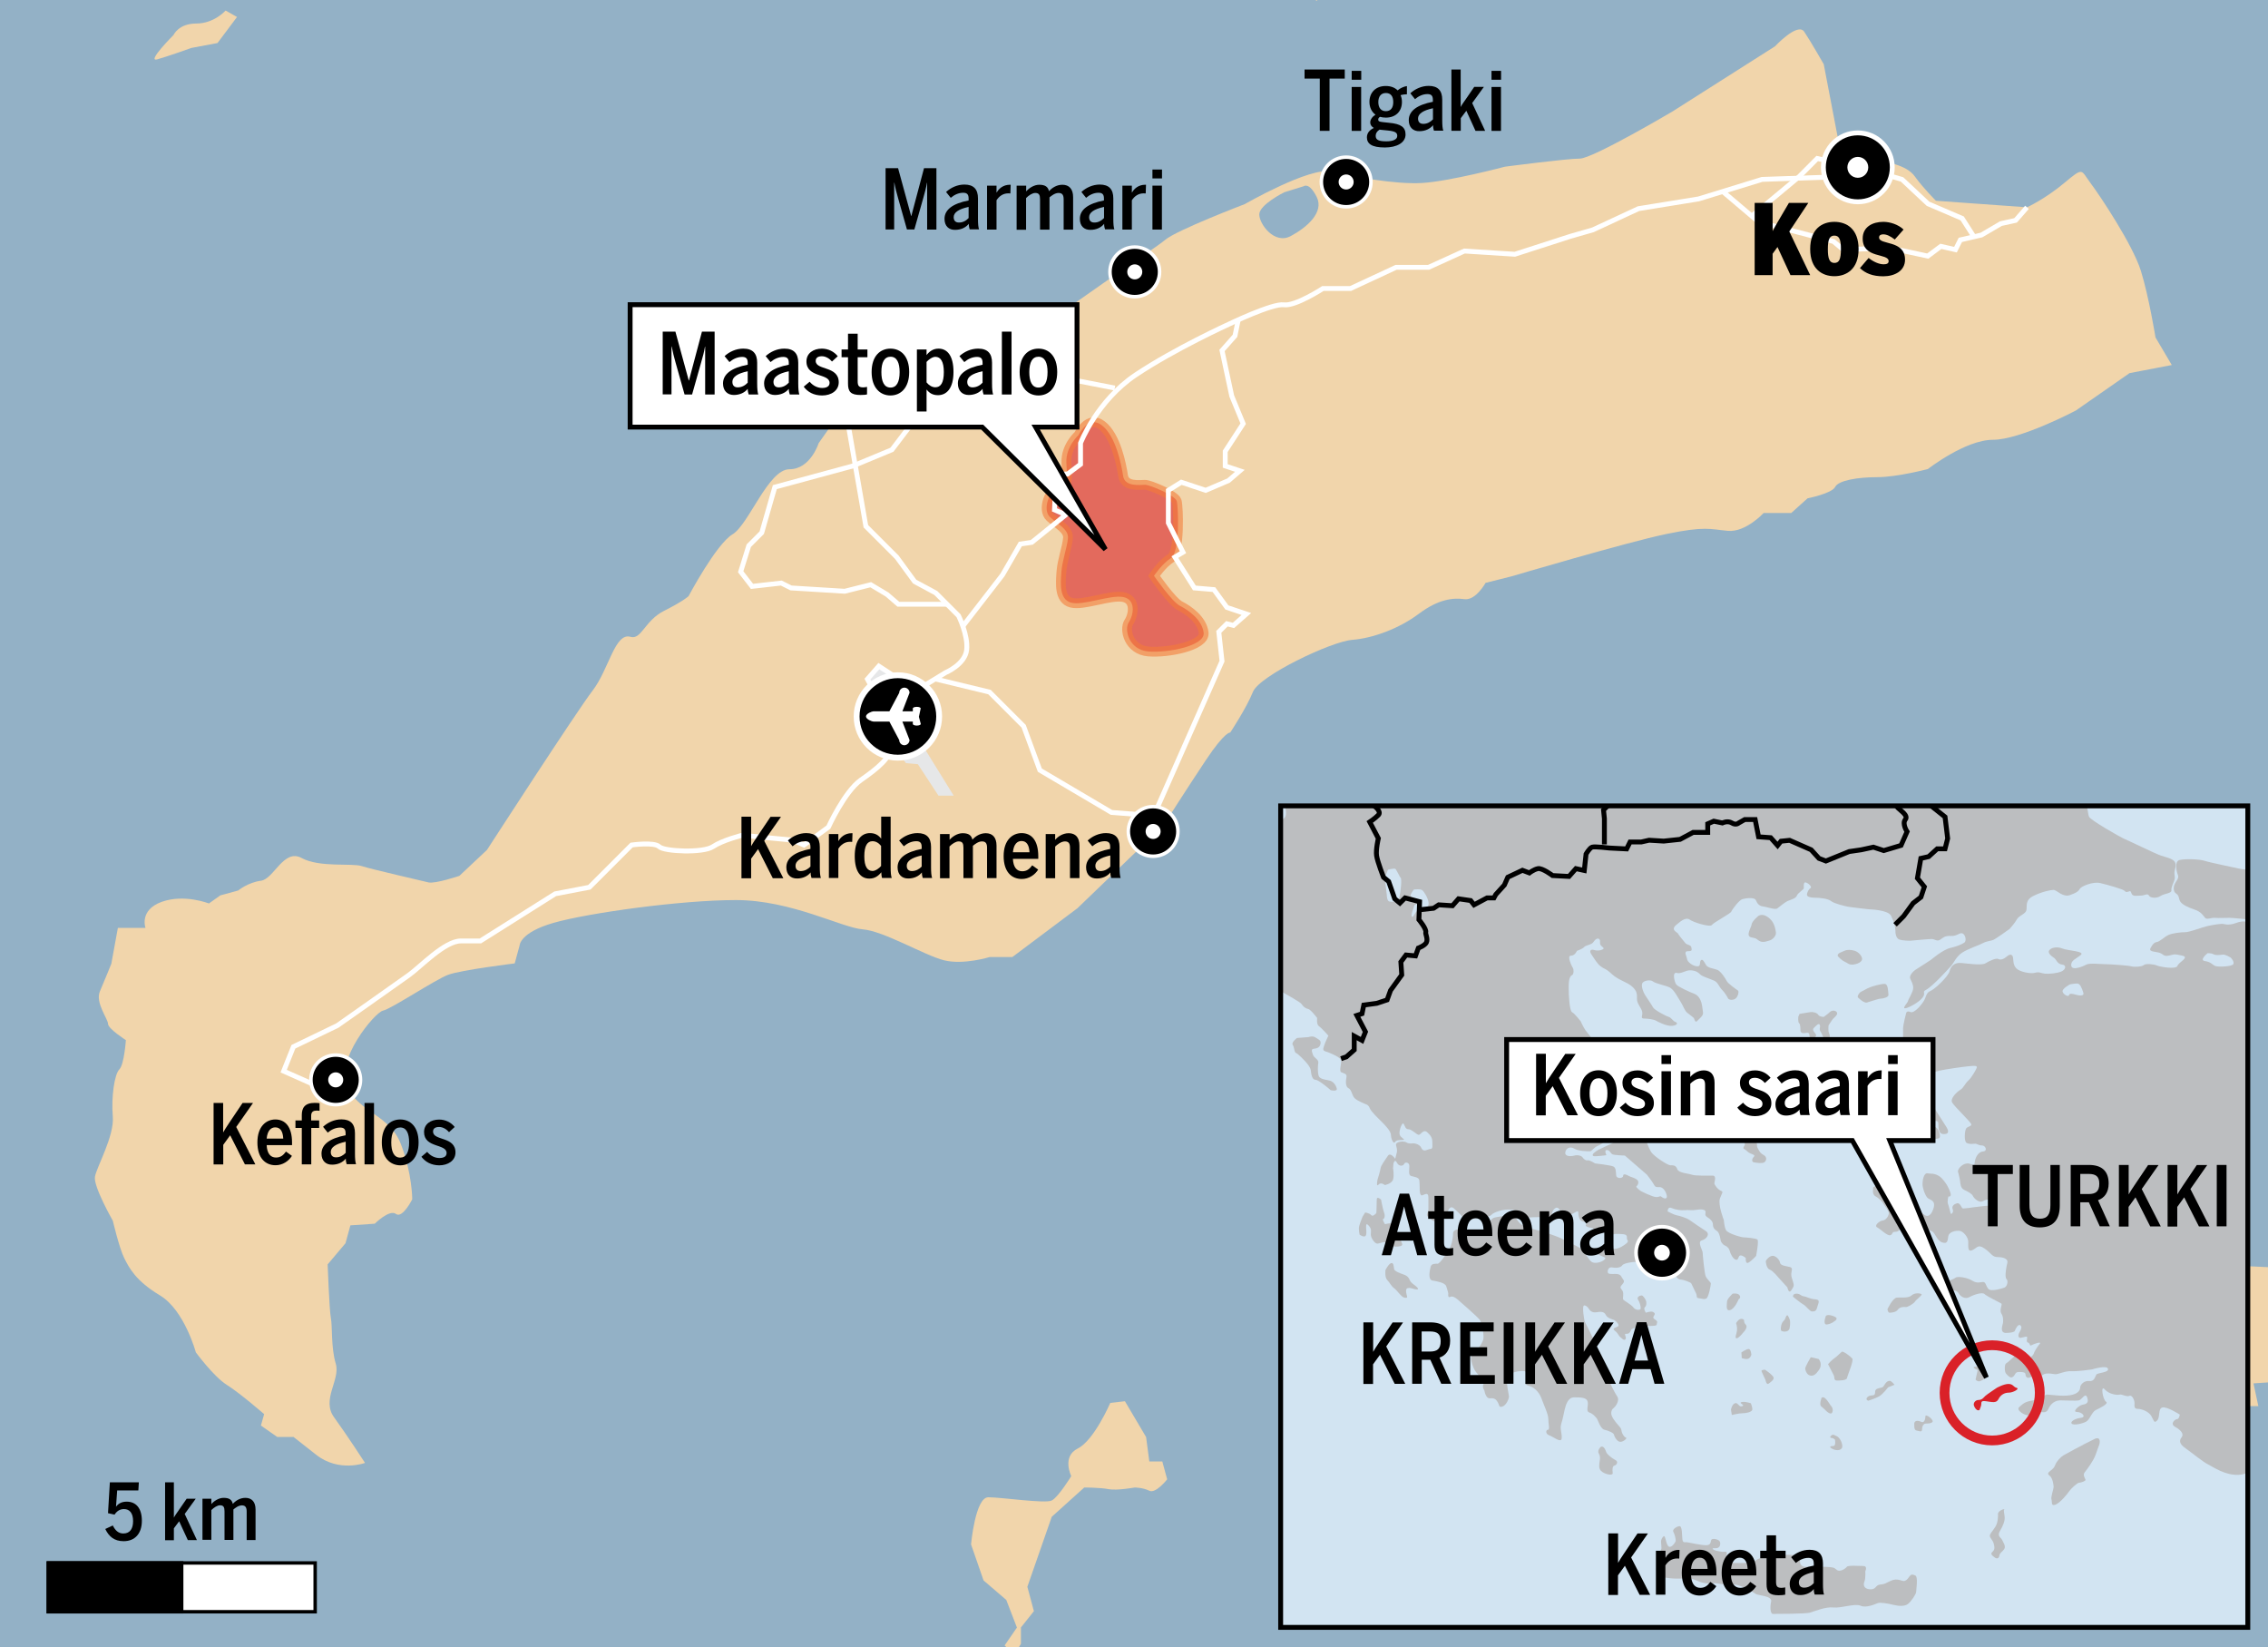 <?xml version="1.0" encoding="utf-8"?>
<!-- Generator: Adobe Illustrator 27.9.0, SVG Export Plug-In . SVG Version: 6.00 Build 0)  -->
<svg version="1.1" id="Layer_1" xmlns="http://www.w3.org/2000/svg" xmlns:xlink="http://www.w3.org/1999/xlink" x="0px" y="0px"
	 viewBox="0 0 232.44 168.77" style="enable-background:new 0 0 232.44 168.77;" xml:space="preserve">
<rect x="0" y="0" width="232.44" height="168.77" fill="#333333" stroke="none"/>
<style type="text/css">
	.st0{stroke:#FFFFFF;stroke-width:0.5;stroke-miterlimit:3.864;}
	.st1{fill:#FFFFFF;}
	.st2{stroke:#FFFFFF;stroke-width:0.5;}
	.st3{clip-path:url(#SVGID_00000120526911231013740590000012605290480429468330_);fill:#93B1C6;}
	.st4{clip-path:url(#SVGID_00000120526911231013740590000012605290480429468330_);fill:#F1D5AB;}
	
		.st5{opacity:0.59;clip-path:url(#SVGID_00000120526911231013740590000012605290480429468330_);fill:#DA2128;stroke:#F47C38;stroke-miterlimit:10;}
	.st6{clip-path:url(#SVGID_00000120526911231013740590000012605290480429468330_);fill:#E6E7E8;}
	.st7{clip-path:url(#SVGID_00000120526911231013740590000012605290480429468330_);}
	.st8{fill:none;stroke:#FFFFFF;stroke-width:0.5;stroke-miterlimit:10;}
	.st9{fill:#FFFFFF;stroke:#000000;stroke-width:0.35;stroke-miterlimit:3.864;}
	.st10{stroke:#000000;stroke-width:0.35;stroke-miterlimit:3.864;}
	.st11{clip-path:url(#SVGID_00000091728584948586863220000007821036860444646326_);fill:#D2E4F2;}
	.st12{clip-path:url(#SVGID_00000091728584948586863220000007821036860444646326_);fill:#BCBEC0;}
	.st13{clip-path:url(#SVGID_00000091728584948586863220000007821036860444646326_);fill:#DA2128;}
	
		.st14{clip-path:url(#SVGID_00000091728584948586863220000007821036860444646326_);fill:none;stroke:#000000;stroke-width:0.5;stroke-miterlimit:10;}
	.st15{clip-path:url(#SVGID_00000091728584948586863220000007821036860444646326_);}
	.st16{fill:none;stroke:#000000;stroke-width:0.5;stroke-miterlimit:10;}
	.st17{fill:none;stroke:#000000;stroke-width:0.5;stroke-miterlimit:10;stroke-dasharray:1.102,1.102;}
	.st18{fill:none;stroke:#000000;stroke-width:0.5;stroke-miterlimit:10;stroke-dasharray:0.534,0.534;}
	.st19{fill:none;stroke:#000000;stroke-width:0.5;stroke-miterlimit:10;stroke-dasharray:0.913,0.913;}
	.st20{fill:none;stroke:#DA2128;}
	.st21{fill:#FFFFFF;stroke:#000000;stroke-width:0.5;}
</style>
<symbol  id="_x30_56" viewBox="-3.77 -3.77 7.55 7.54">
	<path class="st0" d="M-3.52,0c0,1.94,1.58,3.52,3.52,3.52c1.95,0,3.53-1.58,3.53-3.52c0-1.95-1.58-3.52-3.53-3.52
		C-1.95-3.52-3.52-1.95-3.52,0L-3.52,0z"/>
	<path class="st1" d="M1.62,0.82c-0.19,0-0.34-0.06-0.34-0.14l0-0.24H0.39L1,2.02c0,0.24-0.2,0.44-0.44,0.44
		c-0.24,0-0.44-0.2-0.44-0.44l-0.84-1.58h-1.35c-0.14,0-0.65-0.2-0.65-0.44c0-0.24,0.51-0.44,0.65-0.44h1.35l0.84-1.58
		c0-0.24,0.2-0.44,0.44-0.44C0.8-2.45,1-2.25,1-2.01L0.39-0.44h0.89l0-0.2c0-0.08,0.15-0.14,0.34-0.14c0.19,0,0.34,0.06,0.34,0.14
		L1.8-0.03l0.15,0.71C1.96,0.76,1.81,0.82,1.62,0.82z"/>
</symbol>
<symbol  id="New_Symbol" viewBox="-3.78 -3.78 7.56 7.56">
	<g>
		<circle class="st2" cx="0" cy="0" r="3.53"/>
		<circle class="st1" cx="0" cy="0" r="1.07"/>
	</g>
</symbol>
<g id="Urheilulehti">
	<g id="_x30_01_00000157305441040142322850000018440716365357766335_">
	</g>
	<g id="varit">
		<g id="_x30_01_00000084516200662879979240000005032806705695345570_">
		</g>
		<g id="_x30_38_00000072259588199763719910000004259430375893897359_">
			<g id="karttavarit_00000166674308376374207960000006952158410692074909_">
				<g id="_x30_01_00000137820067712041158560000017313775868216367010_">
				</g>
			</g>
		</g>
	</g>
	<g id="variarvot">
		<g id="_x30_01_00000124142676754054118480000017216162269832637343_">
		</g>
		<g id="_x30_38_00000038382381632178215700000002817089142997002153_">
			<g id="karttavarit_00000026849031585630057180000015903202268277327747_">
				<g id="_x30_01_00000015321422527880756710000001413163333903400579_">
				</g>
			</g>
		</g>
	</g>
	<g id="urhlehti">
		<g id="_x30_01_00000143613656781095292730000005010244897597096375_">
		</g>
		<g id="_x30_38">
			<g id="karttavarit">
				<g id="_x30_01">
				</g>
			</g>
		</g>
	</g>
</g>
<g id="Varit">
	<g id="MustaOikea">
		<g id="_x30_57">
			<g id="värit">
				<g id="_x30_01_00000067231753269814644210000001932374953337400479_">
				</g>
				<g id="_x30_38_00000181051262096520442590000014791066335710556594_">
					<g id="karttavarit_00000098932853548405397200000018140328637192722611_">
						<g id="_x30_01_00000022544461762836936020000011244585871133809073_">
						</g>
					</g>
				</g>
				<g id="Kartta">
					<g id="_x30_01_00000042695603224541242580000017614032286303737517_">
					</g>
					<g id="varit_00000076589266196615431650000007499936399995618194_">
						<g id="_x30_01_00000035530724389771871000000015535933924728480412_">
						</g>
						<g id="_x30_38_00000108306779450598506900000010034569002482482570_">
							<g id="karttavarit_00000154397033098516617620000004824108362933601445_">
								<g id="_x30_01_00000087402644422109152350000016539787676349713846_">
								</g>
							</g>
						</g>
					</g>
					<g id="variarvot_00000070117389431924656840000002872789292870570647_">
						<g id="_x30_01_00000113350756910660092930000016399252953863111856_">
						</g>
						<g id="_x30_38_00000014613753093592603570000002665690273705192079_">
							<g id="karttavarit_00000065764811780569323500000003229540881312210319_">
								<g id="_x30_01_00000096746641822745478350000016137059909413725062_">
								</g>
							</g>
						</g>
					</g>
					<g id="MustaTuplaYlaOikea">
						<g id="MustaTuplaYlaVasen">
							<g id="MustaTuplaAlaVasen">
								<g id="MustaTuplaAlaoikea">
									<g id="MustaYlaOikea">
										<g id="MustaYlaVasen">
											<g id="MustaAlaVasen">
												<g id="MustaAlaOikea">
													<g id="Mittakaava">
														<g id="PunaPallo">
															<g id="ValkTuplaYlaOikea">
																<g id="ValkTiplaYlaVasen">
																	<g id="ValkTuplaAlaVasen">
																		<g id="ValkTuplaAlaOikea">
																			<g id="ValkoinenYlaOikea">
																				<g id="ValkoinenYlaVasen">
																					<g id="ValkoinenAlaVasen">
																						<g id="ValkoinenAlaOikea">
																							<g id="Urheilulehti_00000020394078426171829030000004763588703512518540_">
																								<g id="_x30_01_00000085218941851088250990000004542852007350418614_">
																								</g>
																								<g id="varit_00000175300704617844355430000018022907867277302912_">
																									<g id="_x30_01_00000155835418597592940070000003335439291683686288_">
																									</g>
																									<g id="_x30_38_00000013877242459441911610000002933821611576446894_">
																										<g id="karttavarit_00000054974679452336638130000014994722445638846637_">
																											<g id="_x30_01_00000178164922937961854610000000080894518475799456_">
																											</g>
																										</g>
																									</g>
																								</g>
																								<g id="variarvot_00000059292427187333697430000001242639738041307280_">
																									<g id="_x30_01_00000006675421735795049070000006114332102082012041_">
																									</g>
																									<g id="_x30_38_00000060730064972320976090000010263907509375746724_">
																										<g id="karttavarit_00000085213837815930096110000001169588834779754681_">
																											<g id="_x30_01_00000096041929069447712640000009176365857432000921_">
																											</g>
																										</g>
																									</g>
																								</g>
																								<g id="urhlehti_00000026841533487019483430000017776010182300437433_">
																									<g id="_x30_01_00000036973914526912026640000005623541049514038164_">
																									</g>
																									<g id="_x30_38_00000135691637785227035370000001547179464954054321_">
																										<g id="karttavarit_00000168090860350727179090000007283644042680700606_">
																											<g id="_x30_01_00000032610414755998700770000011715293319734785931_">
																											</g>
																										</g>
																									</g>
																								</g>
																							</g>
																						</g>
																					</g>
																				</g>
																			</g>
																		</g>
																	</g>
																</g>
															</g>
														</g>
													</g>
												</g>
											</g>
										</g>
									</g>
								</g>
							</g>
						</g>
					</g>
				</g>
			</g>
		</g>
	</g>
</g>
<g id="Mittakaava_00000148646620460305713210000002942032626167871633_">
</g>
<g id="ValkoinenAlaOikea_00000098928801295036935780000016023191232836126655_">
	<g>
		<defs>
			<rect id="SVGID_1_" x="-0.38" y="-0.07" width="233" height="168.82"/>
		</defs>
		<clipPath id="SVGID_00000136398425779018196680000006452630961018364558_">
			<use xlink:href="#SVGID_1_"  style="overflow:visible;"/>
		</clipPath>
		
			<rect x="-2.04" y="-5.59" style="clip-path:url(#SVGID_00000136398425779018196680000006452630961018364558_);fill:#93B1C6;" width="240" height="180.33"/>
		<path style="clip-path:url(#SVGID_00000136398425779018196680000006452630961018364558_);fill:#F1D5AB;" d="M49.91,87.08
			c0,0,9.17-14.17,10.83-16.33c1.67-2.17,2.28-5.98,3.88-5.5c1.12,0.33,1.45-1.67,3.45-2.67s2.5-1.5,2.5-1.5s2.83-5.33,4.5-6.33
			c1.67-1,3.67-6.67,5.83-6.67c2.17,0,3-2.67,3-2.67l3.17-4.5l2.17,0.67c0,0,9.5-1.5,14.5-5.67s14.5-10.33,15.67-11.33
			c1.17-1,8.17-3.67,8.17-3.67s6.67-3.83,8.83-3.33c2.17,0.5,6.5,1.33,9.33,1.17c2.83-0.17,8.5-1.67,8.5-1.67s6.33-0.83,7.67-0.83
			c1.33,0,9.5-4.83,9.5-4.83l10.5-6.67c0,0,2.33-2.5,3-1.5c0.67,1,2,3.33,2,3.33l1.5,7.83c0,0,1,1.5,3,1.83c2,0.33,4,0.67,4.83,1.83
			c0.83,1.17,2.17,2.5,2.17,2.5l9.33,0.67c0,0,1.83-0.83,3.83-2.5c2-1.67,1.67-1.33,2.67,0c1,1.33,4.33,6.33,5.17,9
			c0.83,2.67,1.5,6.83,1.5,6.83l1.67,2.83l-4.33,0.83l-5.5,3.83c0,0-5.67,3-8.5,3c-2.83,0-6.67,3-6.67,3s-3.17,0.83-5.17,0.83
			s-4,0.33-4.33,1s-2.83,1.17-2.83,1.17l-1.67,1.5h-2.83c0,0-1.83,2-3.67,1.83s-2.33-0.5-6.33,0.33c-4,0.83-15.83,4.33-15.83,4.33
			l-2.67,0.67c0,0-1,1.83-2.17,1.67s-2.67,0-4.67,1.5c-2,1.5-4.67,2.5-6.83,2.67s-9.5,3.67-10.17,5.33
			c-0.67,1.67-2.33,4.17-2.33,4.17s-0.5-0.17-2.5,2.83s-4.33,6.67-4.33,6.67l-8.83,8.5l-6.67,5h-2.33c0,0-2.67,0.83-4.67,0.33
			s-6.17-3-8.33-3.17c-2.17-0.17-7.33-3-13-3c-5.67,0-15.17,1.33-18.67,2.33s-3.5,2.33-3.5,2.33l-0.5,1.83c0,0-5.5,0.67-6.83,1.17
			c-1.33,0.5-5.83,3.5-6.67,3.67s-5,5.17-3.67,7.83c1.33,2.67,4.33,2.83,5.5,5.83c1.17,3,1.17,5.67,1.17,5.67s-1,2-1.67,1.5
			c-0.67-0.5-2.17,1-2.17,1l-2.5,0.17l-0.5,1.83l-1.83,2.17c0,0,0.17,4.67,0.33,5.5c0.17,0.83,0,3,0.5,4.67s-1.5,3.67-0.17,5.5
			s3.17,4.67,3.17,4.67s-2.67,1-5-0.83c-2.33-1.83-2.33-1.83-2.33-1.83h-1.67l-1.67-1.17l0.33-1.17c0,0-2.5-2.17-3.83-3
			c-1.33-0.83-3.17-3.33-3.17-3.33s-1.17-4.33-3.67-5.83s-3.17-2.83-3.67-3.83s-1.17-3.83-1.17-3.83s-2-3.5-1.83-4.5
			s2-4.17,1.83-6.17c-0.17-2,0.17-4.33,0.67-4.83s0.67-3,0.67-3s-1.83-1.17-1.83-1.67s-1.33-2.17-0.83-3.33s1.17-2.83,1.17-2.83
			l0.67-3.67h2.83c0,0-0.67-1.83,1.67-2.67c2.33-0.83,4.83,0.17,4.83,0.17l1.17-0.83l1.83-0.5c0,0,1-0.83,2.33-1
			c1.33-0.17,2.33-3.33,4.17-2.33c1.83,1,5.17,0.5,6.17,0.83c1,0.33,6.17,1.5,6.83,1.67c0.67,0.17,3.17-0.67,3.17-0.67L49.91,87.08z
			"/>
		
			<path style="opacity:0.59;clip-path:url(#SVGID_00000136398425779018196680000006452630961018364558_);fill:#DA2128;stroke:#F47C38;stroke-miterlimit:10;" d="
			M110.54,44.58c0,0-1.33,1.17-1.25,2.83c0.08,1.67,0.25,2.42-0.75,2.58c-1,0.17-1.75,2.25-0.92,3s1.92,1.25,1.83,2.17
			c-0.08,0.92-0.58,2.25-0.67,3.42c-0.08,1.17-0.25,2.83,1,3.17c1.25,0.33,4-0.83,5.33-0.58s1.08,1.83,0.58,2.58s0,2.83,2,3
			c2,0.17,5.83-0.58,5.67-1.92s-1.58-2.33-2.42-2.75c-0.83-0.42-2.67-3.08-2.67-3.08s0.83-1.25,1.75-1.83
			c0.92-0.58,0.75-5.25,0.58-5.83c-0.17-0.58-2.75-1.67-3.25-1.67s-2.08,0.25-2.25-0.92c-0.17-1.17-0.75-4.08-2.17-5.17
			C111.54,42.49,110.54,44.58,110.54,44.58z"/>
		<polygon style="clip-path:url(#SVGID_00000136398425779018196680000006452630961018364558_);fill:#E6E7E8;" points="91.41,76.24 
			92.85,78.19 94.07,78.3 96.18,81.52 97.74,81.52 93.41,74.52 94.41,73.41 93.91,70.74 90.07,68.24 88.91,69.58 90.57,72.74 		"/>
		<path style="clip-path:url(#SVGID_00000136398425779018196680000006452630961018364558_);fill:#F1D5AB;" d="M23.12,1.08
			c0,0-1.17,1.33-3,1.33c-1.83,0-2.33,1.17-2.33,1.17s-2.83,2.83-1.67,2.5c1.17-0.33,3.5-1.17,3.5-1.17l2.67-0.5l2-2.67L23.12,1.08z
			"/>
		<path style="clip-path:url(#SVGID_00000136398425779018196680000006452630961018364558_);fill:#F1D5AB;" d="M18.96-9.09l2.5,2
			l-0.17,1.67c0,0-1.17,1.33,0.33,1.5s2.5-1.67,3.17-1.33c0.67,0.33,5.33,2.67,6.5,1.67s0.83-2.83,2.17-1.33
			c1.33,1.5,0.67,1.17,4.5,1.5s6.17,0.67,5.83-1.17s-1.33-3.5-0.5-4s1-1.67,1-1.67"/>
		<path style="clip-path:url(#SVGID_00000136398425779018196680000006452630961018364558_);fill:#F1D5AB;" d="M113.29-6.76
			l0.17,3.33c0,0-1,2.5,1.67,2.17s1.33-2,2.67-0.33c1.33,1.67,2.33,0.67,3.67,0.33c1.33-0.33,4-0.83,4.17-1.67s4.17,0,4.17,0
			s0.83,1.67,2.17,2c1.33,0.33,3,1,3,1l0.33-0.83c0,0-1-1.67-1.67-1.83c-0.67-0.17-0.83-1.83-0.83-1.83l-3.17-0.5l-4.83-2.83"/>
		<path style="clip-path:url(#SVGID_00000136398425779018196680000006452630961018364558_);fill:#F1D5AB;" d="M99.52,158.24
			c0,0,0.43-4.83,1.77-4.83c1.33,0,5.83,0.67,6.5,0.33c0.67-0.33,2-2.5,2-2.5s-1-2,0.67-2.83c1.67-0.83,3.33-4.67,3.33-4.67
			l1.5-0.17l2.17,3.67l0.33,2.5h1.33l0.5,1.83c0,0-1.17,1.5-1.83,1.17c-0.67-0.33-1.5-0.33-1.5-0.33s-1.83,0.33-2.67,0.17
			c-0.83-0.17-2.5-0.17-2.5-0.17l-3.33,3l-2.5,7.17l0.67,2.5l-1.33,1.67v1.67l-0.67,1.17l-1-1l1.26-1.83l-1.09-2.83l-2.33-2
			L99.52,158.24z"/>
		<path style="clip-path:url(#SVGID_00000136398425779018196680000006452630961018364558_);fill:#F1D5AB;" d="M241.62,132.08
			c0,0-1.67-2.17-3-2.67s-2.33,0.5-3.17,0.5c-0.83,0-1.33,0-1.33,0l-3.67-0.17l-1-1.5l-1.5-0.33l-1.17-1.33l-1.5,0.33l0.5,2l-1,1.83
			l5.33,3.67l0.17,1.83l-1,1.5l0.17,3.67l-3.5-1.67c0,0-1.5,2.67,0.67,2.5s2.5,1.83,2.5,1.83h2.33l-0.5-2.33l5-0.33l1,2.17h1.83
			l1.67,1.33l1.67-0.67"/>
		<g style="clip-path:url(#SVGID_00000136398425779018196680000006452630961018364558_);">
			<path class="st8" d="M34.41,111.41l-1.17,0.17l-1.17-0.5l-3-1.33l1-2.5l4.5-2.17c0,0,6.17-4.33,7.33-5.17
				c1.17-0.83,3.67-3.5,5.33-3.5s2,0,2,0l7.67-4.83l3.5-0.67l4.33-4.33c0,0,2.33-0.33,2.83,0.17s4.5,0.67,5.5,0
				c1-0.67,3-1.17,3-1.17l5.17,0.5l1.17,0.5l2.5-1.83c0,0,1.67-3.67,3.33-4.83c1.67-1.17,3.17-2.33,3.17-3.67
				c0-1.33-0.5-1.83-0.5-1.83l-0.33-1.67l-1.67-3.17l1.17-1.33l3.83,2.5l3-1.83c0,0,2-0.83,2.17-2.33c0.17-1.5-0.83-3.5-0.83-3.5
				l-2.33-2.33l-2.17-1.17l-1.83-2.5l-3.17-3.17l-2-11.5l1.67-0.5l1.67,1h4.5l4.17-2.67l6.17,1.17l3.33-2.83l6,1.17"/>
			<polyline class="st8" points="93.57,43.24 91.41,46.08 87.41,47.74 79.41,49.91 78.07,54.58 76.74,55.91 75.91,58.58 
				77.07,60.08 80.07,59.74 81.07,60.24 86.57,60.58 89.24,59.91 90.91,60.91 92.07,61.91 97.07,61.91 			"/>
			<path class="st8" d="M98.74,64.08l4-5.17l1.83-3.17l1.17-0.17l3.5-2.83l-1.17-0.5l0.17-3.67h1.17l1.33-1v-2.17
				c0,0,1.67-4.33,5.67-7s9.5-5.17,9.5-5.17s4.5-2.17,5.67-2c1.17,0.17,4-1.67,4-1.67h2.83l4.67-2.17h3.33l3.67-1.67l5.17,0.33
				l5.67-1.83l2.33-0.67l4.67-2.17l6.17-1l6.5-2l9.67-0.33l1.17-0.67l3.5,1l2.67,2.5l3.5,1.5l1.17,1.83"/>
			<polyline class="st8" points="207.74,21.24 206.57,22.58 205.07,22.91 203.07,24.08 200.91,24.58 200.41,25.58 198.91,25.24 
				197.57,26.24 193.74,25.41 188.91,25.58 187.91,24.74 180.24,22.74 176.57,19.63 			"/>
			<polyline class="st8" points="95.91,69.58 101.41,70.91 104.91,74.41 106.57,78.91 113.91,83.24 118.24,83.58 125.24,67.74 
				124.91,64.74 125.74,63.91 126.41,64.08 127.74,62.91 125.74,62.24 124.41,60.41 122.41,60.24 120.41,57.08 121.24,56.58 
				119.74,53.58 119.74,50.24 121.07,49.41 123.57,50.24 125.91,49.24 127.07,48.24 125.57,47.74 125.57,46.24 127.41,43.41 
				126.24,40.58 125.24,35.91 126.57,34.41 126.91,32.74 			"/>
			<polyline class="st8" points="179.41,22.24 184.41,18.08 186.24,16.24 188.57,16.74 191.41,17.41 			"/>
		</g>
		<path style="clip-path:url(#SVGID_00000136398425779018196680000006452630961018364558_);fill:#93B1C6;" d="M131.62,19.7
			c0,0-2.56,1.27-2.56,2.27s1.56,3.11,3.22,2.22c1.67-0.89,3.44-2.44,2.67-4c-0.78-1.56-1.33-1.11-1.33-1.11L131.62,19.7z"/>
		<g style="clip-path:url(#SVGID_00000136398425779018196680000006452630961018364558_);">
			<rect x="4.95" y="160.14" class="st9" width="27.35" height="5"/>
			<rect x="4.95" y="160.14" class="st10" width="13.67" height="5"/>
			<g>
				<g>
					<path d="M10.79,156.66l0.77-0.36c0.25,0.51,0.58,0.82,1.08,0.82c0.7,0,1-0.51,1-1.27c0-0.82-0.36-1.23-0.93-1.23
						c-0.42,0-0.73,0.2-0.97,0.57l-0.67-0.15l0.19-3.16h2.97l-0.05,0.83h-2.17l-0.12,1.67c0.21-0.3,0.56-0.52,1.09-0.52
						c0.98,0,1.56,0.69,1.56,1.96c0,1.3-0.7,2.09-1.87,2.09C11.69,157.91,11.15,157.41,10.79,156.66z"/>
					<path d="M16.92,151.88h0.9v3.62c0.08-0.17,0.3-0.48,0.49-0.75l0.82-1.19h0.93l-1.13,1.56l1.25,2.68h-0.93l-0.89-1.93
						l-0.54,0.72v1.22h-0.9V151.88z"/>
					<path d="M20.75,153.56h0.91v0.55c0.25-0.3,0.75-0.64,1.25-0.64c0.58,0,0.85,0.18,0.95,0.62c0.26-0.3,0.71-0.62,1.29-0.62
						c0.65,0,1.04,0.41,1.04,1.19v3.13h-0.91v-2.93c0-0.42-0.14-0.62-0.49-0.62c-0.35,0-0.69,0.27-0.87,0.42v3.12h-0.91v-2.93
						c0-0.42-0.1-0.62-0.46-0.62c-0.27,0-0.61,0.22-0.89,0.49v3.05h-0.91V153.56z"/>
				</g>
			</g>
		</g>
		<g style="clip-path:url(#SVGID_00000136398425779018196680000006452630961018364558_);">
			<path d="M179.83,20.79h1.84v2.89c0.13-0.25,0.4-0.74,0.57-1.02l1.1-1.87h1.99l-1.95,2.93l2.14,4.47h-2.02l-1.33-2.88l-0.5,0.69
				v2.19h-1.84V20.79z"/>
			<path d="M185.52,25.52c0-2.09,1.24-2.79,2.48-2.79c1.23,0,2.48,0.7,2.48,2.79c0,2.06-1.25,2.78-2.48,2.78
				S185.52,27.58,185.52,25.52z M188.67,25.52c0-0.93-0.15-1.38-0.67-1.38c-0.49,0-0.67,0.38-0.67,1.38c0,0.94,0.15,1.42,0.67,1.42
				C188.5,26.94,188.67,26.54,188.67,25.52z"/>
			<path d="M190.62,27.47l0.89-1.04c0.46,0.38,1.07,0.65,1.53,0.65c0.3,0,0.52-0.07,0.52-0.32c0-0.86-2.66-0.22-2.66-2.32
				c0-1.2,1.02-1.71,2.12-1.71c0.68,0,1.53,0.27,2.07,0.79l-0.9,1.02c-0.46-0.35-0.83-0.53-1.18-0.53c-0.25,0-0.43,0.09-0.43,0.32
				c0,0.81,2.66,0.22,2.66,2.28c0,1.15-1.07,1.7-2.23,1.7C191.91,28.31,191.18,28,190.62,27.47z"/>
		</g>
		<g style="clip-path:url(#SVGID_00000136398425779018196680000006452630961018364558_);">
			<path d="M135.26,8.05h-1.56V7.12h4.12v0.93h-1.56v5.36h-1V8.05z"/>
			<path d="M138.53,7.26h0.98v0.91h-0.98V7.26z M138.53,8.91h0.97v4.5h-0.97V8.91z"/>
			<path d="M144.19,8.82v0.84c-0.16,0-0.39,0.02-0.65,0.09c0.09,0.2,0.14,0.43,0.14,0.69c0,0.99-0.65,1.61-1.65,1.61
				c-0.22,0-0.42-0.03-0.6-0.08c-0.12,0.08-0.18,0.16-0.18,0.28c0,0.16,0.08,0.22,0.46,0.26l0.64,0.07c1.24,0.11,1.7,0.46,1.7,1.2
				c0,0.84-0.89,1.33-2.12,1.33c-1.36,0-1.84-0.39-1.84-1.04c0-0.44,0.28-0.76,0.71-0.96c-0.23-0.14-0.37-0.31-0.37-0.57
				c0-0.3,0.23-0.6,0.54-0.79c-0.4-0.29-0.62-0.76-0.62-1.31c0-0.98,0.66-1.63,1.67-1.63c0.52,0,0.93,0.16,1.22,0.45
				C143.49,9.03,143.89,8.86,144.19,8.82z M140.99,13.91c0,0.42,0.29,0.57,1.1,0.57c0.65,0,1.11-0.18,1.11-0.55
				c0-0.32-0.17-0.48-0.98-0.56l-0.71-0.07c-0.03-0.01-0.08-0.01-0.12-0.02C141.11,13.45,140.99,13.68,140.99,13.91z M142.79,10.46
				c0-0.59-0.25-0.93-0.76-0.93c-0.49,0-0.77,0.35-0.77,0.93c0,0.59,0.28,0.93,0.77,0.93C142.53,11.39,142.79,11.05,142.79,10.46z"
				/>
			<path d="M144.38,12.31c0-0.94,0.85-1.57,2.47-1.88v-0.2c0-0.42-0.16-0.59-0.56-0.59c-0.5,0-0.95,0.24-1.27,0.52l-0.48-0.6
				c0.48-0.44,1.15-0.76,1.88-0.76c0.95,0,1.39,0.48,1.39,1.42v2.07c0,0.54,0.03,0.88,0.11,1.1h-0.96
				c-0.05-0.17-0.09-0.31-0.09-0.57c-0.31,0.39-0.81,0.62-1.39,0.62C144.83,13.46,144.38,13.05,144.38,12.31z M146.86,12.23v-1.14
				c-1.06,0.23-1.53,0.59-1.53,1.05c0,0.37,0.2,0.55,0.53,0.55C146.27,12.7,146.61,12.49,146.86,12.23z"/>
			<path d="M148.74,7.12h0.96v3.85c0.08-0.18,0.31-0.51,0.52-0.8l0.87-1.27h0.99l-1.2,1.66l1.33,2.85h-0.99l-0.94-2.06l-0.57,0.76
				v1.29h-0.96V7.12z"/>
			<path d="M152.86,7.26h0.98v0.91h-0.98V7.26z M152.86,8.91h0.97v4.5h-0.97V8.91z"/>
		</g>
		<g style="clip-path:url(#SVGID_00000136398425779018196680000006452630961018364558_);">
			<path d="M90.77,17.23h1.27l1.34,4.9h0.02l1.3-4.9h1.27v6.29h-0.95v-4.79H95c-0.06,0.42-0.25,1.12-0.38,1.57l-0.91,3.21h-0.76
				l-0.91-3.22c-0.12-0.39-0.31-1.15-0.38-1.58h-0.02v4.8h-0.88V17.23z"/>
			<path d="M96.8,22.42c0-0.94,0.85-1.57,2.47-1.88v-0.2c0-0.42-0.16-0.59-0.56-0.59c-0.5,0-0.95,0.24-1.27,0.52l-0.48-0.6
				c0.48-0.44,1.15-0.76,1.88-0.76c0.95,0,1.39,0.48,1.39,1.42v2.07c0,0.54,0.03,0.88,0.11,1.1h-0.96
				c-0.05-0.17-0.09-0.31-0.09-0.57c-0.31,0.39-0.81,0.62-1.39,0.62C97.25,23.57,96.8,23.17,96.8,22.42z M99.27,22.34V21.2
				c-1.06,0.23-1.53,0.59-1.53,1.05c0,0.37,0.2,0.55,0.53,0.55C98.69,22.81,99.03,22.6,99.27,22.34z"/>
			<path d="M101.16,19.02h0.97v0.7h0.02c0.2-0.37,0.65-0.79,1.34-0.79h0.09l-0.03,0.89c-0.03,0-0.14-0.01-0.22-0.01
				c-0.54,0-0.95,0.31-1.2,0.71v3h-0.97V19.02z"/>
			<path d="M104.2,19.02h0.97v0.59c0.26-0.32,0.8-0.68,1.33-0.68c0.61,0,0.9,0.2,1.01,0.66c0.28-0.32,0.76-0.66,1.37-0.66
				c0.69,0,1.1,0.43,1.1,1.27v3.33h-0.97v-3.11c0-0.44-0.14-0.65-0.52-0.65s-0.73,0.29-0.93,0.45v3.31h-0.97v-3.11
				c0-0.44-0.1-0.65-0.49-0.65c-0.29,0-0.65,0.23-0.94,0.52v3.25h-0.97V19.02z"/>
			<path d="M110.67,22.42c0-0.94,0.85-1.57,2.47-1.88v-0.2c0-0.42-0.16-0.59-0.56-0.59c-0.5,0-0.95,0.24-1.27,0.52l-0.48-0.6
				c0.48-0.44,1.15-0.76,1.88-0.76c0.95,0,1.39,0.48,1.39,1.42v2.07c0,0.54,0.03,0.88,0.11,1.1h-0.96
				c-0.05-0.17-0.09-0.31-0.09-0.57c-0.31,0.39-0.81,0.62-1.39,0.62C111.12,23.57,110.67,23.17,110.67,22.42z M113.15,22.34V21.2
				c-1.06,0.23-1.53,0.59-1.53,1.05c0,0.37,0.2,0.55,0.53,0.55C112.56,22.81,112.9,22.6,113.15,22.34z"/>
			<path d="M115.03,19.02H116v0.7h0.02c0.2-0.37,0.65-0.79,1.34-0.79h0.09l-0.03,0.89c-0.03,0-0.14-0.01-0.22-0.01
				c-0.54,0-0.95,0.31-1.2,0.71v3h-0.97V19.02z"/>
			<path d="M118.11,17.37h0.98v0.91h-0.98V17.37z M118.11,19.02h0.97v4.5h-0.97V19.02z"/>
		</g>
		<g style="clip-path:url(#SVGID_00000136398425779018196680000006452630961018364558_);">
			<path d="M75.99,83.68h0.99v3.02c0.1-0.19,0.38-0.62,0.59-0.93l1.4-2.08h1.07l-1.72,2.46l1.96,3.83h-1.08l-1.51-2.98l-0.71,0.98
				v2.01h-0.99V83.68z"/>
			<path d="M80.59,88.86c0-0.94,0.85-1.57,2.47-1.88v-0.2c0-0.42-0.16-0.59-0.56-0.59c-0.5,0-0.95,0.24-1.27,0.52l-0.48-0.59
				c0.48-0.44,1.15-0.76,1.88-0.76c0.95,0,1.39,0.48,1.39,1.42v2.07c0,0.54,0.03,0.88,0.11,1.11h-0.96
				c-0.05-0.17-0.09-0.31-0.09-0.57c-0.31,0.39-0.81,0.62-1.39,0.62C81.04,90.02,80.59,89.61,80.59,88.86z M83.06,88.79v-1.14
				c-1.06,0.23-1.53,0.59-1.53,1.05c0,0.37,0.2,0.55,0.53,0.55C82.47,89.25,82.81,89.05,83.06,88.79z"/>
			<path d="M84.95,85.46h0.97v0.7h0.02c0.2-0.37,0.65-0.79,1.34-0.79h0.09l-0.03,0.89c-0.03,0-0.14-0.01-0.22-0.01
				c-0.54,0-0.95,0.31-1.2,0.71v3h-0.97V85.46z"/>
			<path d="M87.6,87.71c0-1.62,0.67-2.35,1.56-2.35c0.52,0,0.86,0.2,1.15,0.57v-2.26h0.97v5.18c0,0.54,0.03,0.88,0.11,1.11h-0.99
				c-0.05-0.14-0.08-0.44-0.08-0.59c-0.26,0.34-0.64,0.65-1.21,0.65C88.22,90.03,87.6,89.33,87.6,87.71z M90.3,88.73v-2.06
				c-0.25-0.31-0.55-0.48-0.88-0.48c-0.53,0-0.84,0.46-0.84,1.55c0,1.04,0.31,1.5,0.85,1.5C89.73,89.24,90.12,88.95,90.3,88.73z"/>
			<path d="M91.99,88.86c0-0.94,0.85-1.57,2.47-1.88v-0.2c0-0.42-0.16-0.59-0.56-0.59c-0.5,0-0.95,0.24-1.27,0.52l-0.48-0.59
				c0.48-0.44,1.15-0.76,1.88-0.76c0.95,0,1.39,0.48,1.39,1.42v2.07c0,0.54,0.03,0.88,0.11,1.11h-0.96
				c-0.05-0.17-0.09-0.31-0.09-0.57c-0.31,0.39-0.81,0.62-1.39,0.62C92.44,90.02,91.99,89.61,91.99,88.86z M94.46,88.79v-1.14
				c-1.06,0.23-1.53,0.59-1.53,1.05c0,0.37,0.2,0.55,0.53,0.55C93.87,89.25,94.21,89.05,94.46,88.79z"/>
			<path d="M96.35,85.46h0.97v0.59c0.26-0.32,0.8-0.68,1.33-0.68c0.61,0,0.9,0.2,1.01,0.66c0.28-0.32,0.76-0.66,1.37-0.66
				c0.69,0,1.1,0.43,1.1,1.27v3.33h-0.97v-3.11c0-0.44-0.14-0.65-0.52-0.65s-0.73,0.29-0.93,0.45v3.31h-0.97v-3.11
				c0-0.44-0.1-0.65-0.49-0.65c-0.29,0-0.65,0.23-0.94,0.52v3.25h-0.97V85.46z"/>
			<path d="M102.86,87.71c0-1.67,0.93-2.35,1.84-2.35c1.01,0,1.71,0.74,1.71,2.37V88h-2.6c0.04,0.85,0.39,1.27,0.95,1.27
				c0.48,0,0.75-0.23,1.03-0.61l0.61,0.44c-0.34,0.54-0.95,0.96-1.68,0.96C103.68,90.06,102.86,89.34,102.86,87.71z M105.51,87.32
				c-0.04-0.75-0.3-1.15-0.82-1.15c-0.43,0-0.8,0.31-0.88,1.15H105.51z"/>
			<path d="M107.17,85.46h0.97v0.59c0.26-0.32,0.77-0.68,1.39-0.68c0.69,0,1.1,0.43,1.1,1.27v3.33h-0.97v-3.11
				c0-0.44-0.14-0.65-0.52-0.65c-0.37,0-0.8,0.32-1,0.53v3.24h-0.97V85.46z"/>
			<path d="M111.31,88.86c0-0.94,0.85-1.57,2.47-1.88v-0.2c0-0.42-0.16-0.59-0.56-0.59c-0.5,0-0.95,0.24-1.27,0.52l-0.48-0.59
				c0.48-0.44,1.15-0.76,1.88-0.76c0.95,0,1.39,0.48,1.39,1.42v2.07c0,0.54,0.03,0.88,0.11,1.11h-0.96
				c-0.05-0.17-0.09-0.31-0.09-0.57c-0.31,0.39-0.81,0.62-1.39,0.62C111.76,90.02,111.31,89.61,111.31,88.86z M113.79,88.79v-1.14
				c-1.06,0.23-1.53,0.59-1.53,1.05c0,0.37,0.2,0.55,0.53,0.55C113.2,89.25,113.54,89.05,113.79,88.79z"/>
		</g>
		<g style="clip-path:url(#SVGID_00000136398425779018196680000006452630961018364558_);">
			<path d="M21.88,113.01h0.99v3.02c0.1-0.19,0.38-0.62,0.59-0.94l1.4-2.08h1.07l-1.72,2.46l1.96,3.83H25.1l-1.51-2.98l-0.71,0.98
				v2.01h-0.99V113.01z"/>
			<path d="M26.38,117.05c0-1.67,0.93-2.35,1.84-2.35c1.01,0,1.71,0.74,1.71,2.37v0.26h-2.6c0.04,0.85,0.39,1.27,0.95,1.27
				c0.48,0,0.75-0.23,1.03-0.61l0.61,0.44c-0.34,0.54-0.95,0.96-1.68,0.96C27.21,119.39,26.38,118.67,26.38,117.05z M29.03,116.66
				c-0.04-0.75-0.3-1.15-0.82-1.15c-0.43,0-0.8,0.31-0.88,1.15H29.03z"/>
			<path d="M30.93,115.57h-0.65v-0.77h0.65v-0.55c0-0.74,0.31-1.25,1.33-1.25c0.16,0,0.46,0.02,0.49,0.03v0.78
				c-0.03-0.01-0.23-0.02-0.29-0.02c-0.32,0-0.57,0.1-0.57,0.53v0.48h0.82v0.77H31.9v3.73h-0.97V115.57z"/>
			<path d="M32.95,118.2c0-0.94,0.85-1.57,2.47-1.88v-0.2c0-0.42-0.16-0.59-0.56-0.59c-0.5,0-0.95,0.24-1.27,0.52l-0.48-0.6
				c0.48-0.44,1.15-0.76,1.88-0.76c0.95,0,1.39,0.48,1.39,1.42v2.07c0,0.54,0.03,0.88,0.11,1.1h-0.96
				c-0.05-0.17-0.09-0.31-0.09-0.57c-0.31,0.39-0.81,0.62-1.39,0.62C33.4,119.35,32.95,118.94,32.95,118.2z M35.43,118.12v-1.14
				c-1.06,0.23-1.53,0.59-1.53,1.05c0,0.37,0.2,0.55,0.53,0.55C34.84,118.59,35.18,118.38,35.43,118.12z"/>
			<path d="M37.36,113.01h0.97v6.29h-0.97V113.01z"/>
			<path d="M39.13,117.05c0-1.62,0.87-2.35,1.89-2.35c1.01,0,1.88,0.72,1.88,2.35c0,1.61-0.87,2.35-1.88,2.35
				C40.01,119.39,39.13,118.65,39.13,117.05z M41.93,117.05c0-0.91-0.26-1.53-0.91-1.53c-0.62,0-0.92,0.55-0.92,1.53
				c0,0.92,0.26,1.56,0.92,1.56C41.64,118.6,41.93,118.04,41.93,117.05z"/>
			<path d="M43.19,118.52l0.59-0.5c0.33,0.41,0.8,0.63,1.25,0.63c0.46,0,0.74-0.16,0.74-0.51c0-0.98-2.31-0.49-2.31-2.15
				c0-0.82,0.68-1.28,1.55-1.28c0.64,0,1.22,0.29,1.59,0.76l-0.58,0.53c-0.25-0.29-0.61-0.53-1.02-0.53c-0.41,0-0.62,0.17-0.62,0.47
				c0,0.97,2.3,0.47,2.3,2.14c0,0.84-0.77,1.32-1.67,1.32C44.2,119.39,43.59,119.05,43.19,118.52z"/>
		</g>
		<g style="clip-path:url(#SVGID_00000136398425779018196680000006452630961018364558_);">
			
				<use xlink:href="#New_Symbol"  width="7.56" height="7.56" x="-3.78" y="-3.78" transform="matrix(1 0 0 -1 190.402 17.146)" style="overflow:visible;"/>
		</g>
		<g style="clip-path:url(#SVGID_00000136398425779018196680000006452630961018364558_);">
			
				<use xlink:href="#New_Symbol"  width="7.56" height="7.56" x="-3.78" y="-3.78" transform="matrix(0.72 0 0 -0.72 137.962 18.646)" style="overflow:visible;"/>
		</g>
		<g style="clip-path:url(#SVGID_00000136398425779018196680000006452630961018364558_);">
			
				<use xlink:href="#New_Symbol"  width="7.56" height="7.56" x="-3.78" y="-3.78" transform="matrix(0.72 0 0 -0.72 116.299 27.856)" style="overflow:visible;"/>
		</g>
		
			<g transform="matrix(1 0 0 1 -7.629395e-06 0)" style="clip-path:url(#SVGID_00000136398425779018196680000006452630961018364558_);">
			
				<use xlink:href="#New_Symbol"  width="7.56" height="7.56" x="-3.78" y="-3.78" transform="matrix(0.72 0 0 -0.72 118.18 85.189)" style="overflow:visible;"/>
		</g>
		<g style="clip-path:url(#SVGID_00000136398425779018196680000006452630961018364558_);">
			
				<use xlink:href="#New_Symbol"  width="7.56" height="7.56" x="-3.78" y="-3.78" transform="matrix(0.72 0 0 -0.72 34.406 110.642)" style="overflow:visible;"/>
		</g>
		<g style="clip-path:url(#SVGID_00000136398425779018196680000006452630961018364558_);">
			
				<use xlink:href="#_x30_56"  width="7.55" height="7.54" x="-3.77" y="-3.77" transform="matrix(1.2 0 0 -1.2 92.016 73.407)" style="overflow:visible;"/>
		</g>
	</g>
	<g>
		<g>
			<defs>
				<rect id="SVGID_00000028300355647296110620000005327600016381628561_" x="131.25" y="82.57" width="99.12" height="84.17"/>
			</defs>
			<clipPath id="SVGID_00000082329312621088839100000009194302163927943335_">
				<use xlink:href="#SVGID_00000028300355647296110620000005327600016381628561_"  style="overflow:visible;"/>
			</clipPath>
			
				<rect x="123.14" y="70.84" style="clip-path:url(#SVGID_00000082329312621088839100000009194302163927943335_);fill:#D2E4F2;" width="109.78" height="104.53"/>
			<path style="clip-path:url(#SVGID_00000082329312621088839100000009194302163927943335_);fill:#BCBEC0;" d="M86.07,144.23
				c0.13-0.13,0.84-0.18,1.02,0.04c0.18,0.22,0.93,0.18,0.93,0.18s0.53,0.44,0.8,0.27c0.27-0.18,0.27-0.18,0.27-0.18l-0.04-0.27
				c0,0-0.4-0.93-0.22-1.41c0.18-0.49,1.02-1.46,1.28-1.81c0.27-0.35,0.66-0.4,0.66-0.4s0.13-0.22-0.13-0.66
				c-0.27-0.44-0.57-1.11-0.71-1.33c-0.13-0.22-0.18-0.44,0.04-0.57s0.62-0.31,0.35-0.62c-0.27-0.31-0.49-0.49-0.84-0.66
				c-0.35-0.18-0.66-1.11-0.66-1.11c-0.09-0.4-0.04-0.8,0.04-1.11c0.09-0.31,0.49-0.66,0.75-1.15s0.27-1.06,0.4-1.5
				s0.44-1.19,0.8-1.46c0.35-0.27,1.33-2.17,1.77-2.74c0.44-0.57,0.66-1.48,0.93-2.48c0.13-0.49-0.44-0.31-0.75-0.31
				c-0.31,0-1.46,0.88-1.46,0.88s-0.88,0.4-1.15,0.22c-0.27-0.18-0.27,0.22-0.71,0.4c-0.44,0.18-1.02,0.44-1.06,0.31
				c-0.04-0.13-0.57-0.18-0.93-0.31s-0.57-0.13-0.75-0.04c-0.18,0.09-0.57,0.35-0.84,0.27"/>
			<path style="clip-path:url(#SVGID_00000082329312621088839100000009194302163927943335_);fill:#BCBEC0;" d="M101.68,60.85
				c0,0-0.31-0.66,0.13-0.66c0.44,0,2.08,0.18,2.83,0.31c0.75,0.13,1.37,0.57,1.37,0.8s-0.8,0.49-1.59,0.57
				c-0.8,0.09-1.59-0.04-2.03-0.18c-0.44-0.13-0.8-0.31-0.84-0.57C101.5,60.85,101.68,60.85,101.68,60.85z"/>
			<path style="clip-path:url(#SVGID_00000082329312621088839100000009194302163927943335_);fill:#BCBEC0;" d="M101.63,63.15
				c0,0,1.46,0.62,2.92,0.57c1.46-0.04,2.7,0,3.05,0s1.72-0.13,0.66-0.35c-1.06-0.22-3.23-0.31-3.63-0.31
				c-0.4,0-0.31-0.09-0.53-0.31s-0.66-0.4-0.93-0.4s-0.97-0.09-0.62,0.13c0.35,0.22,0.44,0.49,0.18,0.44
				c-0.27-0.04-0.53-0.36-0.84-0.4c-0.31-0.04-1.03,0.02-0.94,0.28C101.04,63.08,101.63,63.15,101.63,63.15z"/>
			<path style="clip-path:url(#SVGID_00000082329312621088839100000009194302163927943335_);fill:#BCBEC0;" d="M98.49,65.19
				c0.22,0,0.53,0,1.02-0.22s0.4-0.66-0.18-0.75c-0.57-0.09-0.66-0.04-0.97,0c-0.31,0.04-0.49,0.22-0.31,0.35
				c0.18,0.13,0.13,0.22,0,0.35C97.92,65.05,98.49,65.19,98.49,65.19z"/>
			<path style="clip-path:url(#SVGID_00000082329312621088839100000009194302163927943335_);fill:#BCBEC0;" d="M134.12,106.26
				l-1.19,0.09c0,0-0.62,0.44-0.44,0.71s0.13,0.75,0.35,0.84c0.22,0.09,0.84,0.75,0.84,0.75s0.62,0.62,0.66,1.02
				c0.04,0.4,0.13,0.97,0.49,0.97c0.35,0,1.55,1.06,1.55,1.06s0.71,0.18,0.62-0.18c-0.09-0.35-0.31-0.62-0.57-0.75
				s-1.15-0.13-1.28-0.53c-0.13-0.4-0.09-1.06-0.04-1.37c0.04-0.31-0.44-0.49-0.53-0.75c-0.09-0.27-0.27-0.62,0.04-0.66
				c0.31-0.04,0.62-0.09,0.71-0.49c0.09-0.4-0.18-0.44-0.49-0.66S134.12,106.26,134.12,106.26z"/>
			<path style="clip-path:url(#SVGID_00000082329312621088839100000009194302163927943335_);fill:#BCBEC0;" d="M139.65,124.65
				c0,0-0.27,0.66-0.35,0.97c-0.09,0.31,0.04,0.88,0.04,0.88s0.53,0.4,0.66,0.04c0.13-0.35-0.18-1.41,0.22-1.02
				c0.4,0.4,0.27,0.62,0.27,0.97s0.4,0.93,0.66,0.93s0.75-0.27,0.88-0.09c0.13,0.18,0.71,0.4,1.02,0.4c0.31,0,0.71-0.04,0.66-0.27
				s-0.49-1.06-0.49-1.06s-0.57-1.06-0.75-1.06s-0.53,0.09-0.53,0.09s-0.31-0.49-0.18-0.53c0.13-0.04,0.22-0.31,0.09-0.66
				c-0.13-0.35-0.31-1.33-0.31-1.33s-0.44-0.4-0.44,0s-0.04,1.37-0.04,1.37s-0.35,0.44-0.53,0.22c-0.18-0.22-0.62-0.27-0.62-0.27
				L139.65,124.65z"/>
			<path style="clip-path:url(#SVGID_00000082329312621088839100000009194302163927943335_);fill:#BCBEC0;" d="M141.99,130.13
				c0,0-0.09,0.75,0.18,1.02c0.27,0.27,0.4,0.62,0.71,0.84c0.31,0.22,0.75,0.93,1.06,0.97s0.31,0,0.22-0.31
				c-0.09-0.31-0.09-0.62,0.09-0.66c0.18-0.04,0.27-0.04,0.53,0.04s0.71,0.18,0.49-0.09s-0.66-0.44-0.8-0.8
				c-0.13-0.35-0.4-0.49-0.66-0.57c-0.27-0.09-0.88-0.31-0.93-0.53c-0.04-0.22-0.04-0.71-0.31-0.62
				C142.3,129.51,141.99,130.13,141.99,130.13z"/>
			<path style="clip-path:url(#SVGID_00000082329312621088839100000009194302163927943335_);fill:#BCBEC0;" d="M164.05,148.25
				c0,0-0.4,0.35-0.18,0.71c0.22,0.35,0.04,0.8,0.04,1.02s-0.09,0.57,0.31,0.84c0.4,0.27,1.11,0.4,1.06,0.09
				c-0.04-0.31-0.04-0.71,0.18-0.75c0.22-0.04,0.44-0.4,0.09-0.57c-0.35-0.18-0.84-0.57-0.93-0.8
				C164.54,148.56,164.36,148.08,164.05,148.25z"/>
			<path style="clip-path:url(#SVGID_00000082329312621088839100000009194302163927943335_);fill:#BCBEC0;" d="M180.23,93.83
				c0,0-0.66,0.53-0.71,0.88c-0.04,0.35-0.66,1.19-0.04,1.33c0.62,0.13,0.4,0.09,0.8,0.35c0.4,0.27,0.93,0,1.11-0.04
				c0.18-0.04,0.66-0.4,0.62-0.8c-0.04-0.4-0.18-0.93-0.49-1.28S180.68,93.57,180.23,93.83z"/>
			<path style="clip-path:url(#SVGID_00000082329312621088839100000009194302163927943335_);fill:#BCBEC0;" d="M188.37,97.99
				c0,0,0.35,0.4,0.66,0.53s0.44,0.35,0.88,0.31c0.44-0.04,0.93-0.27,0.93-0.57s-0.35-0.71-0.75-0.84c-0.4-0.13-0.8-0.13-1.06,0
				S188.19,97.68,188.37,97.99z"/>
			<path style="clip-path:url(#SVGID_00000082329312621088839100000009194302163927943335_);fill:#BCBEC0;" d="M190.45,102.23
				c0,0,0.57,0.57,0.88,0.49s1.19-0.4,1.41-0.4s0.84-0.13,0.8-0.4c-0.04-0.27,0-1.11-0.4-1.11c-0.4,0-1.15,0.22-1.5,0.35
				c-0.35,0.13-0.66,0.35-0.88,0.44C190.53,101.7,190.27,102.14,190.45,102.23z"/>
			<path style="clip-path:url(#SVGID_00000082329312621088839100000009194302163927943335_);fill:#BCBEC0;" d="M184.3,104.18
				c0,0-0.05,0.57,0.09,0.66c0.13,0.09,0.13,0.57,0.13,0.75c0,0.18,0.13,0.27,0.35,0.27s0.53-0.18,0.57,0.18
				c0.04,0.35,0.04,0.35,0.27,0.35s0.49-0.22,0.4-0.4c-0.09-0.18-0.44-0.44-0.22-0.66c0.22-0.22,0.53-0.57,0.62-0.31
				c0.09,0.27-0.13,0.4,0.09,0.71c0.22,0.31,0.18,0.71,0.62,0.71s0.31-0.44,0.22-0.62c-0.09-0.18-0.04-0.75-0.04-0.75
				s0.35-0.57,0.49-0.71c0.13-0.13,0.53-0.44,0.35-0.66c-0.18-0.22-0.53-0.18-0.71,0c-0.18,0.18-0.62,0.49-0.62,0.49
				s-0.44,0-0.57-0.22c-0.13-0.22-0.57-0.31-0.8-0.27c-0.22,0.04-1.11,0.18-1.11,0.18L184.3,104.18z"/>
			<path style="clip-path:url(#SVGID_00000082329312621088839100000009194302163927943335_);fill:#BCBEC0;" d="M178.77,116.51
				c0,0-0.04,0.44,0.04,0.66c0.09,0.22-0.31,0.44-0.04,0.57s0.31,0.31,0.62,0.44c0.31,0.13,0.53,0.18,0.35,0.35
				c-0.18,0.18-0.27,0.53,0.04,0.57c0.31,0.04,0.8,0.13,1.02,0c0.22-0.13,0.35-0.53-0.04-0.75c-0.4-0.22-0.44-0.4-0.62-0.71
				s0.09-0.49-0.31-0.75C179.44,116.64,179,116.29,178.77,116.51z"/>
			<path style="clip-path:url(#SVGID_00000082329312621088839100000009194302163927943335_);fill:#BCBEC0;" d="M192.58,112.91
				c0,0-0.76,0.86-0.45,1.21c0.31,0.35,1.06,0.84,1.37,0.97c0.31,0.13,0.97,0.13,1.06-0.13c0.09-0.27,0.31-0.71,0.49-0.88
				c0.18-0.18,1.06-0.57,1.19-0.18c0.13,0.4-0.31,0.8-0.57,0.88c-0.27,0.09-0.31,0.22-0.57,0.27c-0.27,0.04-0.84,0.18-0.44,0.49
				s0.57,0.49,1.15,0.53c0.57,0.04,0.71,0.49,1.33,0.57c0.62,0.09,1.24,0.09,1.55,0c0.31-0.09,0-1.06-0.35-1.15
				c-0.35-0.09-0.75-0.44-0.44-0.53s0.71-0.22,0.75,0.09c0.04,0.31-0.09,1.15,0.57,1.15c0.66,0,0.4-0.49,0.27-0.71
				c-0.13-0.22-1.24-1.95-1.24-1.95s-0.44-0.44-0.57-0.57s-0.09-0.35-0.09-0.35s0.22-0.44-0.09-0.57c-0.31-0.13-0.53-0.66-1.06-0.62
				c-0.53,0.04-1.24,0.04-1.24,0.35c0,0.31-0.8,0.8-1.06,0.88s-0.71,0.04-1.02,0C192.79,112.62,192.58,112.91,192.58,112.91z"/>
			<path style="clip-path:url(#SVGID_00000082329312621088839100000009194302163927943335_);fill:#BCBEC0;" d="M191.99,121.64
				c0,0.13-0.18,0.71,0.22,0.93c0.4,0.22,0.75,0.62,0.84,0.8c0.09,0.18,0.57,0.71,0.53,0.97c-0.04,0.27-0.27,0.66-0.62,0.71
				c-0.35,0.04-0.93,0.53-0.57,0.71c0.35,0.18,1.02,0.88,1.33,0.8s0.13-0.35,0.49-0.35c0.35,0,0.57-0.18,0.57-0.62
				s0.44-0.84,0.44-0.84l-0.22-1.02c0,0,0.22-0.53,0.04-0.75c-0.18-0.22,0.13-0.53,0.13-0.53s0.09-0.53-0.13-0.49
				c-0.22,0.04-0.62-0.4-0.88-0.49c-0.27-0.09-0.62-0.31-1.24-0.18C192.3,121.42,191.99,121.64,191.99,121.64z"/>
			<path style="clip-path:url(#SVGID_00000082329312621088839100000009194302163927943335_);fill:#BCBEC0;" d="M180.97,129.24
				c0,0,0.04,0.71,0.4,0.84c0.35,0.13,0.88,0.8,0.88,0.8l0.93,1.02c0,0,0.13,0.71,0.4,0.31c0.27-0.4,0.31-0.49,0.18-0.88
				c-0.13-0.4-0.18-0.53-0.18-0.8s0.22-0.62-0.13-0.71c-0.35-0.09-0.97-0.13-1.02-0.44c-0.04-0.31-0.44-0.71-0.75-0.71
				C181.37,128.66,180.97,129.1,180.97,129.24z"/>
			<path style="clip-path:url(#SVGID_00000082329312621088839100000009194302163927943335_);fill:#BCBEC0;" d="M183.76,132.86
				c0,0,0.8,0.66,1.06,0.8c0.27,0.13,0.66,0.71,0.88,0.71s0.44,0,0.53-0.4c0.09-0.4,0.4-0.8-0.18-0.84
				c-0.57-0.04-0.88-0.27-1.19-0.31c-0.31-0.04-0.35-0.27-0.75-0.27C183.71,132.55,183.76,132.86,183.76,132.86z"/>
			<path style="clip-path:url(#SVGID_00000082329312621088839100000009194302163927943335_);fill:#BCBEC0;" d="M177.57,132.55
				c0,0-0.57,0.53-0.57,0.8s-0.18,1.02,0.31,0.88c0.49-0.13,0.88-1.11,0.88-1.11s0.27-0.13,0.09-0.4S177.57,132.55,177.57,132.55z"
				/>
			<path style="clip-path:url(#SVGID_00000082329312621088839100000009194302163927943335_);fill:#BCBEC0;" d="M193.44,134.14
				c0,0,0.53-1.15,0.97-1.19s1.15,0.09,1.5-0.22c0.35-0.31,0.88-0.22,1.02-0.13c0.13,0.09-0.53,0.53-0.66,0.75
				c-0.13,0.22-0.8,0.62-0.97,0.57c-0.18-0.04-0.62,0-0.8,0.27c-0.18,0.27-0.66,0.31-0.84,0.31
				C193.48,134.5,193.44,134.14,193.44,134.14z"/>
			<path style="clip-path:url(#SVGID_00000082329312621088839100000009194302163927943335_);fill:#BCBEC0;" d="M177.93,135.57
				c0,0,0.13,0.4,0.09,0.75c-0.04,0.35-0.27,0.8-0.04,0.8s0.66-0.57,0.66-0.57s0.57-0.53,0.27-0.84c-0.31-0.31,0-0.49-0.35-0.57
				C178.2,135.04,177.93,135.57,177.93,135.57z"/>
			<path style="clip-path:url(#SVGID_00000082329312621088839100000009194302163927943335_);fill:#BCBEC0;" d="M214.72,147.41
				c0,0-0.62,0.31-1.06,0.53c-0.44,0.22-1.99,1.06-2.21,1.19c-0.22,0.13-0.66,0.57-0.8,0.93c-0.13,0.35-0.27,0.44-0.49,0.62
				c-0.22,0.18-0.4,0.31-0.09,0.53s0.4,0.97,0.4,1.15s-0.31,1.06-0.22,1.28s-0.09,0.71,0.4,0.53s1.24-1.11,1.41-1.37
				c0.18-0.27,0.84-0.88,1.02-0.88s0.71-0.18,0.66-0.31c-0.04-0.13-0.31-0.49-0.09-0.75c0.22-0.27,0.88-1.15,1.11-1.77
				s0.4-1.11,0.4-1.11S215.38,147.15,214.72,147.41z"/>
			<path style="clip-path:url(#SVGID_00000082329312621088839100000009194302163927943335_);fill:#BCBEC0;" d="M204.77,155.15
				c0,0,0.04,0.8-0.27,1.28c-0.31,0.49-0.57,0.71-0.57,0.93c0,0.22,0.31,0.44,0.4,0.8c0.09,0.35,0.13,0.62-0.13,0.84
				c-0.27,0.22,0,0.4,0.22,0.57s0.44,0.13,0.49-0.18s0.27-0.35,0.49-0.66c0.22-0.31-0.13-0.75-0.22-0.97
				c-0.09-0.22-0.53-0.35-0.22-0.88c0.31-0.53,0.53-1.02,0.49-1.46s-0.13-0.62-0.04-0.75C205.48,154.53,204.72,154.8,204.77,155.15z
				"/>
			<path style="clip-path:url(#SVGID_00000082329312621088839100000009194302163927943335_);fill:#BCBEC0;" d="M170.27,158.69
				c0,0-0.34,0.75-0.38,1.19s-0.4,1.41,0.27,1.64s1.99,0.27,2.52,0.18s1.28,0.27,1.46,0.35c0.18,0.09,0.93,0.27,1.41,0.18
				c0.49-0.09,1.41,0.27,2.03,0.13c0.62-0.13,2.21,0.84,2.39,0.97c0.18,0.13,1.68,0.18,1.55,0.75c-0.13,0.57-0.09,1.28,0.18,1.28
				s3.36,0,3.8-0.13c0.44-0.13,1.59-0.62,2.39-0.53c0.8,0.09,2.21-0.44,2.79-0.18c0.57,0.27,1.55-0.18,1.77-0.27
				s1.06,0.04,1.59,0.18c0.53,0.13,1.15,0.18,1.5-0.09c0.35-0.27,0.84-1.02,0.84-1.24s0.22-1.55-0.09-1.68
				c-0.31-0.13-0.44-0.13-0.62,0.13c-0.18,0.27-0.35,0.44-0.57,0.44s-0.66-0.31-1.28-0.04c-0.62,0.27-0.57,0.35-1.11,0.4
				s-0.4,0.53-1.06,0.49s-0.71-0.49-0.57-0.8c0.13-0.31,0.09-1.06,0.09-1.06s0.27-0.53-0.22-0.53s-1.55-0.09-1.68,0.09
				s-0.71,0.57-1.02,0.31c-0.31-0.27-0.4-0.27-1.11-0.31s-2.12,0-2.12,0s-0.44,0-0.53-0.4c-0.09-0.4,0-0.8-0.31-0.8
				c-0.31,0-1.37-0.09-2.12,0s-1.59,0.18-2.12,0.53c-0.53,0.35-1.59,0.27-2.12,0.27s-1.02,0.09-0.93-0.4s0.18-0.8-0.13-0.75
				c-0.31,0.04-0.49-0.04-0.8-0.09s-0.71-0.31-0.18-0.27c0.53,0.04,0.57-0.44,0.49-0.66c-0.09-0.22-0.57-0.35-0.8-0.27
				s0,0.57-0.53,0.62c-0.53,0.04-1.95-0.31-2.12-0.31c-0.18,0-0.35,0.09-0.4-0.31s0-1.37-0.31-1.33c-0.31,0.04-0.75,0.35-0.62,0.57
				s0.31,0.84,0.22,1.02s-0.49,0.75-0.75,0.44s-0.27-1.19-0.49-0.97s-0.27,0.44-0.22,0.75
				C170.29,158.51,170.27,158.69,170.27,158.69z"/>
			<path style="clip-path:url(#SVGID_00000082329312621088839100000009194302163927943335_);fill:#DA2128;" d="M204.64,142.2
				c0,0-1.06,0.71-1.19,0.84c-0.13,0.13-0.31,0.4-0.66,0.4c-0.35,0-0.57,0.31-0.49,0.57c0.09,0.27,0.27,0.49,0.44,0.49
				s0.13-0.04,0.27-0.4c0.13-0.35-0.13-0.62,0.53-0.53c0.66,0.09,1.06,0.22,1.28-0.22c0.22-0.44,0.62-0.66,1.06-0.66
				s1.15-0.4,0.8-0.49c-0.35-0.09-0.35-0.4-0.84-0.4S204.64,142.2,204.64,142.2z"/>
			<path style="clip-path:url(#SVGID_00000082329312621088839100000009194302163927943335_);fill:#BCBEC0;" d="M177.49,144.98
				c0,0,0.71-0.18,1.11-0.18c0.4,0,0.88-0.13,0.97-0.31c0.09-0.18-0.13-0.71-0.13-0.71s-0.27-0.09-0.53-0.13s-0.62,0-0.49,0.13
				c0.13,0.13,0.4,0.22,0.09,0.31c-0.31,0.09-0.4-0.44-0.71-0.31c-0.31,0.13-0.4,0.66-0.4,0.66L177.49,144.98z"/>
			<path style="clip-path:url(#SVGID_00000082329312621088839100000009194302163927943335_);fill:#BCBEC0;" d="M185.58,139.06
				c0,0-0.57,0.97-0.57,1.15s0.13,0.53,0.35,0.66c0.22,0.13,0.53,0.13,0.8-0.18s0.44-0.53,0.44-0.88c0-0.35-0.22-0.57-0.22-0.57
				L185.58,139.06z"/>
			<path style="clip-path:url(#SVGID_00000082329312621088839100000009194302163927943335_);fill:#BCBEC0;" d="M187.35,139.77
				c0,0,0.5,0.97,0.59,1.15c0.09,0.18-0.01,0.53,0.3,0.53c0.31,0,1.02,0,1.06-0.27s0.71-1.77,0.53-1.99
				c-0.18-0.22-0.93-0.78-1.06-0.69s-0.49,0.47-0.75,0.65C187.75,139.32,187.35,139.77,187.35,139.77z"/>
			<path style="clip-path:url(#SVGID_00000082329312621088839100000009194302163927943335_);fill:#BCBEC0;" d="M202.69,140.38
				l-0.22,0.97c0,0,0.13,0.18,0.35,0.18s0.62-0.31,0.75-0.4c0.13-0.09-0.13-0.57-0.27-0.66c-0.13-0.09-0.44-0.44-0.44-0.44
				s-0.44-0.04-0.57,0.04C202.16,140.16,202.69,140.38,202.69,140.38z"/>
			<path style="clip-path:url(#SVGID_00000082329312621088839100000009194302163927943335_);fill:#BCBEC0;" d="M186.69,143.21
				c0,0-0.27,0.71-0.04,0.88c0.22,0.18,0.53,0.49,0.53,0.49s0.49,0.49,0.62,0.09c0.13-0.4-0.18-0.66-0.18-0.66s-0.31-0.49-0.44-0.62
				C187.04,143.26,186.91,143.08,186.69,143.21z"/>
			<path style="clip-path:url(#SVGID_00000082329312621088839100000009194302163927943335_);fill:#BCBEC0;" d="M178.51,139.15
				c0,0,0.49,0.18,0.71,0.04c0.22-0.13,0.27-0.4,0.27-0.4s-0.04-0.62-0.31-0.57c-0.27,0.04-0.71,0.35-0.71,0.35L178.51,139.15z"/>
			<path style="clip-path:url(#SVGID_00000082329312621088839100000009194302163927943335_);fill:#BCBEC0;" d="M180.54,140.52
				l0.4,0.88c0,0,0.09,0.57,0.35,0.35s0.66-0.44,0.4-0.75c-0.27-0.31-0.8-0.66-0.8-0.66S180.45,140.34,180.54,140.52z"/>
			<path style="clip-path:url(#SVGID_00000082329312621088839100000009194302163927943335_);fill:#BCBEC0;" d="M182.97,135.08
				c0,0,0,0.09-0.22,0.31s-0.31,0.88-0.18,0.97c0.13,0.09,0.75,0.18,0.84-0.27c0.09-0.44,0.04-0.8,0.04-0.8s-0.09-0.31-0.22-0.49
				C183.11,134.64,182.97,135.08,182.97,135.08z"/>
			<path style="clip-path:url(#SVGID_00000082329312621088839100000009194302163927943335_);fill:#BCBEC0;" d="M187.09,134.95
				c0,0-0.31,0.84,0.18,0.75c0.49-0.09,0.71-0.31,0.71-0.31s0.53-0.27,0.04-0.49S187.09,134.68,187.09,134.95z"/>
			<path style="clip-path:url(#SVGID_00000082329312621088839100000009194302163927943335_);fill:#BCBEC0;" d="M191.46,143.52
				c0,0,0.71-0.22,1.11-0.44c0.4-0.22,0.93-0.93,0.93-0.93l0.66-0.27c0,0-0.31-0.4-0.49-0.4s-0.35,0.09-0.53,0.4
				c-0.18,0.31-0.22,0.27-0.57,0.35c-0.35,0.09-0.4,0.22-0.4,0.44s-0.09,0.31-0.4,0.31C191.46,142.99,191.06,143.35,191.46,143.52z"
				/>
			<path style="clip-path:url(#SVGID_00000082329312621088839100000009194302163927943335_);fill:#BCBEC0;" d="M196.19,146.04
				c0,0-0.04,0.49,0.22,0.53s0.57,0.22,0.57-0.09s0.13-0.62,0.4-0.62s0.84-0.04,0.66-0.35c-0.18-0.31-0.71-0.62-0.71-0.4
				s-0.09,0.75-0.44,0.57C196.55,145.51,196.1,145.51,196.19,146.04z"/>
			<path style="clip-path:url(#SVGID_00000082329312621088839100000009194302163927943335_);fill:#BCBEC0;" d="M188.06,147.5
				c0,0,0.13,0.66-0.18,0.66s-0.49,0.09-0.04,0.31s1.02,0.13,0.97-0.35s-0.35-0.88-0.57-0.97c-0.22-0.09-0.35-0.22-0.53-0.09
				c-0.18,0.13-0.18,0.27,0,0.27C187.88,147.33,188.06,147.5,188.06,147.5z"/>
			<path style="clip-path:url(#SVGID_00000082329312621088839100000009194302163927943335_);fill:#BCBEC0;" d="M170.49,113.97
				l0.46,1.33c0,0,0.53,0.13,0.86,0.13s0.6-0.6,0.6-0.6s-0.53-0.27-0.93-0.6S170.62,113.44,170.49,113.97z"/>
			<path style="clip-path:url(#SVGID_00000082329312621088839100000009194302163927943335_);fill:#BCBEC0;" d="M173.8,112.78
				l-0.66,0.6l-0.13,0.53c0,0-0.53,0.66-0.13,0.66c0.4,0,1.26-1.19,1.26-1.19S174.27,112.91,173.8,112.78z"/>
			<path style="clip-path:url(#SVGID_00000082329312621088839100000009194302163927943335_);fill:#BCBEC0;" d="M85.81,77.34
				c0.31,0.22,1.81,0.62,2.03,0.8c0.22,0.18,0.66,0.75,0.97,0.84s1.68,0.22,1.95,0.22s1.37,0.13,2.08,0.13s-1.11,0.27-1.5,0.27
				c-0.4,0-0.44,0.27-0.27,0.4c0.18,0.13,0.49,0,0.84-0.18c0.35-0.18,0.49,0.09,0.75,0.09s0.44-0.53,0.44-0.53s0.44-0.18,0.93-0.13
				s0.09,0.4,0.4,0.66c0.31,0.27,0.75,0.27,1.02,0.22c0.27-0.04,0.18-0.27,0.13-0.53s-0.53-0.18-0.93-0.18s-0.22-0.18-0.22-0.18
				h0.62h1.5c0.49,0,1.41-0.22,1.81,0c0.4,0.22,0.97,0.97,1.11,1.5s-0.93,0.88-1.28,1.33c-0.35,0.44-0.93,0.57-1.5,0.93
				c-0.57,0.35-0.35,0.97-0.09,1.55c0.27,0.57,1.99,1.55,1.99,1.55l4.51,2.25c0,0,3.05,1.11,3.71,1.37s2.87,1.55,3.36,2.12
				s1.81,1.33,2.39,1.64s2.43,1.33,2.83,1.64c0.4,0.31,1.02,0.49,1.41,0.53c0.4,0.04,0.53,0.4,0.49,0.75
				c-0.04,0.35,0.22,0.57,0.27,0.75c0.04,0.18,1.24,0.97,1.24,0.97s1.02,0.84,1.46,1.55s0.62,1.24,0.75,1.55
				c0.13,0.31,0.57,0.88,0.57,1.28c0,0.4-0.49,1.02-0.84,1.33c-0.35,0.31-0.13,1.24-0.27,2.08c-0.13,0.84-0.62,0.22-1.24,0.09
				c-0.62-0.13-1.02-0.27-1.41-0.53c-0.4-0.27-0.97-1.15-0.97-1.5s0-0.62-0.13-0.97s-0.13-0.8-0.31-1.02
				c-0.18-0.22-0.75-1.24-0.75-1.24c-0.44-0.57-0.66-0.49-1.55-0.66c-0.88-0.18-1.68,0.13-1.95,0.13s-3.05-1.33-3.14-1.64
				c-0.09-0.31-0.22-0.71-0.4-0.84c-0.18-0.13-0.22-0.27-0.62-0.44c-0.4-0.18-1.41,0.49-1.77,0.97s-1.24,1.59-1.46,2.39
				s-0.88,1.37-1.02,1.59s-0.22,0.66-0.18,1.11c0.04,0.44-0.09,1.19-0.09,1.19s-0.75,0.75-1.06,1.15c-0.31,0.4-0.22,1.28-0.04,1.5
				c0.18,0.22,0.22,0.71,0.22,0.84c0,0.13,1.19,0.57,1.68,0.57c0.49,0,0.75,0.09,0.75,0.09s1.19,1.15,1.41,1.19
				c0.22,0.04,0.8,0.35,0.97,0.66c0.18,0.31,0.62,0.66,0.93,0.71c0.31,0.04-0.18,0.71-0.18,0.88c0,0.18-0.04,1.15,0.18,1.37
				c0.22,0.22-0.18,0.62-0.22,1.15c-0.04,0.53,0.35,1.02,0.66,1.11c0.31,0.09,0,0.53,0,0.53s-0.04,0.31-0.04,0.57
				s-0.49,0.57-0.84,0.62c-0.35,0.04-0.75-0.09-0.93-0.22c-0.18-0.13-1.02-0.18-1.41,0.09c-0.4,0.27-2.08,1.28-2.61,1.95
				c-0.53,0.66,0.04,2.03,0.04,2.03s0.13,1.24,0,1.86c-0.13,0.62-1.37,1.46-1.37,1.46s-0.53,0.27-1.02,0.49s-1.5,1.37-1.64,2.21
				c-0.13,0.84-0.27,1.33-0.66,1.86c-0.4,0.53-1.24,0.62-1.64,0.44c-0.4-0.18-1.19,0-1.55,0s-0.88-0.4-1.19-0.71
				c-0.31-0.31,0-1.24,0-1.5c0-0.27-0.04-1.06-0.13-1.5s0.27-0.71,0.66-0.8c0.4-0.09,1.19-0.84,1.19-0.84s0.84-1.55,0.93-1.9
				c0.09-0.35-0.31-0.97-0.62-1.46c-0.31-0.49,0.75-0.75,0.97-0.97s1.02-0.27,1.46-0.27s1.11-1.19,1.24-1.55s-0.31-1.02-0.75-1.19
				c-0.44-0.18-0.57-1.15-0.75-1.72c-0.18-0.57-0.22-2.83-0.31-3.32c-0.09-0.49-0.84-1.99-1.33-2.48c-0.49-0.49-1.02-2.48-1.11-3.4
				c-0.09-0.93-0.66-1.86-1.28-2.61c-0.62-0.75-1.5-0.31-1.5-0.31s-0.62,0.71-0.88,0.84s-0.71-0.27-0.88-0.44
				c-0.18-0.18-0.53-0.75-0.88-1.02s-1.02-0.75-1.41-0.75c-0.4,0-0.44-0.04-0.62-0.44c-0.18-0.4-0.31-0.18-0.93-0.35
				c-0.62-0.18,0.31-0.8,0.22-1.06c-0.09-0.27,0-0.44,0.31-0.53c0.31-0.09,0.31-0.53,0.04-1.02c-0.27-0.49-1.02-2.34-1.41-2.83"/>
			<path style="clip-path:url(#SVGID_00000082329312621088839100000009194302163927943335_);fill:#BCBEC0;" d="M218.76,53.63
				c-0.27,0.6-0.46,2.98-0.46,2.98s0.27,0.93,0.4,1.39c0.13,0.46-0.73,1.46-1.13,2.06c-0.4,0.6-0.73-0.13-1.53-0.2
				c-0.8-0.07-1.72,0.46-2.06,1.06c-0.33,0.6-0.53,1.33-0.93,1.53c-0.4,0.2-0.8,0.6-0.99,1.72c-0.2,1.13-0.13,4.58-0.2,4.84
				c-0.07,0.27-1.53,0.4-1.79,0.6c-0.27,0.2-0.6,0.53-0.66,0.99c-0.07,0.46-0.6,0.8-1.19,0.8s-1.06,0.4-1.06,0.8
				c0,0.4,1.39,0.27,1.92,0.27c0.53,0,0.66,0.4,1.06,0.73s0.33,1.13,0.4,1.39c0.07,0.27,0.27,0.46,0.6,1.13s1.33,1.59,1.66,1.99
				c0.33,0.4,0.6,1.53,0.6,1.99s-0.54,0.21-0.54,0.21c-0.27,0.13,0.22,1.5,0.66,1.95s0.44,1.46,0.57,1.81
				c0.13,0.35,3.23,2.12,3.67,2.3c0.44,0.18,3.14,1.5,3.67,1.68c0.53,0.18,1.24,0.31,1.46,0.66s-0.04,0.8-0.04,1.11
				c0,0.31,0.09,0.49,0,0.75c-0.09,0.27-0.35,0.75-0.31,1.06s-0.71,0.31-1.11,0.57c-0.4,0.27-1.06,0.22-1.19-0.04
				c-0.13-0.27-0.44,0-0.8,0c-0.35,0-0.84,0.13-0.97-0.18c-0.13-0.31-0.09-0.31-0.35-0.22s-0.27,0-0.44-0.13
				c-0.18-0.13-1.64-0.57-2.43-0.75c-0.8-0.18-1.95,0.35-2.08,0.57c-0.13,0.22-0.27,0.4-1.02,0.66s-1.37-0.53-1.68-0.53
				c-0.31,0-1.19,0.18-2.08,0.62c-0.88,0.44-0.62,1.06-0.71,1.46c-0.09,0.4-0.75,0.53-0.97,0.93c-0.22,0.4-0.74,0.98-0.74,0.98
				s-1.46,1.06-1.72,1.15s-0.71,0.13-1.02,0.31c-0.31,0.18-1.5,0.57-2.12,0.97c-0.62,0.4-0.84,1.02-1.15,1.37s-1.9,2.11-2.6,2.47
				c-0.39,0.2,0.04,0.27-0.31,0.76c-0.35,0.49-1.5,1.11-1.81,1.11c-0.31,0,0.31-0.62,0.31-0.75c0-0.13,0.53-0.93,0.53-1.33
				c0-0.4-0.18-0.66-0.31-0.97c-0.13-0.31,0.35-0.8,0.66-0.97c0.31-0.18,1.5-0.97,1.5-0.97s1.19-1.02,1.95-1.19
				c0.75-0.18,1.11-0.35,1.41-0.53c0.31-0.18,0.13-0.88-0.18-0.97c-0.31-0.09-0.53,0.31-1.19,0.27c-0.66-0.04-0.8,0.22-1.11,0.4
				c-0.31,0.18-0.53-0.09-0.84-0.09c-0.31,0-2.21,0.18-2.21,0.18s-0.75,0-1.11-0.13c-0.35-0.13-0.4-0.66-0.4-0.97
				s-0.13-0.84-0.44-1.46c-0.31-0.62-2.25-0.66-2.25-0.66s-1.95-0.22-2.17-0.27c-0.22-0.04-1.41-0.31-1.72-0.57
				c-0.31-0.27-1.24-0.35-1.68-0.35s-0.8-0.09-0.8-0.31s0.18-0.57,0.35-0.66c0.18-0.09-0.04-0.4-0.4-0.57
				c-0.35-0.18-0.27,0.44-0.27,0.57c0,0.13-0.62,0.49-0.71,0.75c-0.09,0.27-0.53,0.4-0.88,0.53c-0.35,0.13-0.93,0.66-1.15,0.8
				s-1.11-0.18-1.46-0.22c-0.35-0.04-0.57-0.27-0.71-0.62c-0.13-0.35-1.02-0.22-1.37-0.13c-0.35,0.09-1.06,1.06-1.15,1.28
				c-0.09,0.22-1.81,1.11-1.99,1.37c-0.18,0.27-1.9-0.27-2.25-0.53c-0.35-0.27-0.8,0-1.41,0.53c-0.62,0.53,0.13,0.75,0.18,0.88
				s0.57,0.75,0.75,0.97c0.18,0.22,0.57,0.18,0.62,0.44c0.04,0.27,0.13,0.4-0.35,0.4s-0.13,0.49-0.09,0.8
				c0.04,0.31,0.57,0.71,1.02,0.75s0.22-0.44,0.4-0.62c0.18-0.18,0.35,0.18,0.53,0.49c0.18,0.31,0.8,0.35,1.15,0.49
				c0.35,0.13,0.84,0.88,0.97,1.15c0.13,0.27,1.02,0.88,1.15,0.97c0.13,0.09,0,0.66-0.27,0.84c-0.27,0.18-0.66,0.13-0.75-0.04
				c-0.09-0.18-0.31-0.57-0.62-0.88c-0.31-0.31-0.4-0.75-0.8-0.93c-0.4-0.18-1.24-0.44-1.41-0.62c-0.18-0.18-0.4-0.4-0.97-0.44
				c-0.57-0.04-0.97,0.4-1.46,0.27c-0.49-0.13-0.22,0.97-0.04,1.19c0.18,0.22,1.33,0.75,1.81,0.93c0.49,0.18,0.66,0.62,0.75,0.88
				c0.09,0.27,0.13,0.71,0.18,1.06s-0.44,0.66-0.62,0.88c-0.18,0.22-0.31-0.31-0.31-0.31s-0.35-0.31-0.66-0.53
				c-0.31-0.22-0.44-0.75-0.71-1.15s-0.66-1.24-1.11-1.46c-0.44-0.22-1.46-0.4-1.72-0.62s-1.02-0.09-1.11,0.22
				c-0.09,0.31,0.09,0.84,0.31,1.19s0.66,0.97,0.8,1.24s1.28,0.88,1.59,0.97s0.44,0.44,0.71,0.53s0.22,0.35-0.35,0.4
				c-0.57,0.04-1.41-0.4-1.64-0.53c-0.22-0.13-0.84-0.22-1.24-0.22s-0.09-0.31-0.18-0.71c-0.09-0.4-0.53-0.8-0.53-1.28
				s0.04-0.8-0.49-1.28s-1.41-0.66-2.08-1.28c-0.66-0.62-0.75-0.49-1.15-0.8s-0.62-0.75-0.93-1.19c-0.31-0.44-0.04-0.57,0.22-0.49
				c0.27,0.09,0.62,0.09,0.88-0.04s0.09-0.18-0.13-0.4s0-0.49-0.18-0.66c-0.18-0.18-0.44,0.04-0.62,0.31
				c-0.18,0.27-0.8,0.31-0.93,0.49c-0.13,0.18-0.75,0.4-0.75,0.4s-0.18,0.49-0.62,0.49s0.13,1.15,0.22,1.28
				c0.09,0.13,0.09,0.62-0.09,0.71c-0.18,0.09-0.35,0.31-0.35,1.24s0.09,2.43,0.35,2.56s0.88,0.93,0.88,0.93s0.27,0.62,0.53,0.97
				s0.84,1.06,0.84,1.06s0.53,2.17,0.66,2.3c0.13,0.13,1.64,1.24,1.95,1.64c0.31,0.4,1.19,1.46,1.19,1.46s0.66,1.59,0.84,1.77
				c0.18,0.18-0.22,0.66-0.49,0.8c-0.27,0.13-0.88,0.44-1.15,0.44s-0.75,0.13-0.93,0.09s-0.18-0.44,0.04-0.49s0.44,0.27,0.44,0.27
				s0.4-0.31,0.62-0.35c0.22-0.04,0.22-0.35,0.22-0.35c-0.09-0.18-0.27-0.8-0.31-0.93c-0.04-0.13-0.31-0.8-0.57-0.8
				s-0.97,0-1.19-0.27s-0.57,0.09-0.57,0.31s-0.57,0.27-1.06,0.31c-0.49,0.04,0.18,1.11,0.18,1.11s0.31,0.4,0.49,0.27
				s0.35,0.71,0.49,0.71c0.13,0,0.35,0.35,0.35,0.35s0,0.57,0.27,0.53c0.27-0.04,0.18,0.18,0.18,0.18l-0.27,0.71
				c0,0-0.53,0.49-0.97,0.66s-0.62,0.57-0.84,0.57s-1.15,0-1.59-0.27c-0.44-0.27-0.88-0.04-0.93,0.4c-0.04,0.44,0.62,0.4,0.93,0.31
				c0.31-0.09,0.71,0,0.84,0.18c0.13,0.18,0.31,0.35,0.53,0.31c0.22-0.04,0.75,0.31,0.75,0.31s1.55,0.18,1.86,0.31
				c0.31,0.13,0.27,0.57,0.31,0.93s0.71,0.31,0.71,0.04c0-0.27,0.35-0.13,0.57,0c0.22,0.13,0.44,0.13,0.8,0.35
				c0.35,0.22,0.13,0.62,0,0.71c-0.13,0.09,0.44,0.49,0.44,0.49s1.19,0.62,1.59,0.62c0.4,0,0.35-0.18,0.57,0
				c0.22,0.18,0.62,0.27,0.49-0.22c-0.13-0.49-0.44-0.8-0.71-0.8s-0.44,0.04-0.57-0.22c-0.13-0.27-0.75-1.06-0.75-1.06l-2.25-1.95
				c0,0-1.11-0.04-1.28-0.13c-0.18-0.09-0.27-0.44-0.57-0.44c-0.31,0-0.04,0.53-0.04,0.53s-0.71,0.09-0.84,0.09
				s-0.62,0.09-0.57-0.13c0.04-0.22,0.62-0.53,0.62-0.53l0.93-0.44c0,0,0.75-0.31,0.75-0.44s0.22-0.62,0.57-0.62
				c0.35,0,0.8-0.22,0.97-0.35c0.18-0.13,0.93-0.04,0.93-0.04l0.71,0.97c0,0,0.27,0.8,0.53,1.19c0.27,0.4,1.64,1.33,1.95,1.33
				c0.31,0,0.57,0,0.71,0.4c0.13,0.4,1.15,0.44,1.5,0.57c0.35,0.13,1.68,0.09,2.12,0.09s0.18,0.66,0.18,0.8s0.35,0.62,0.66,0.75
				c0.31,0.13,0.13,0.18-0.09,0.8s0.4,2.21,0.4,2.21s0.04,0.66,0.22,1.02s1.59,0.75,1.81,0.75s1.24,0.09,1.41,0.22
				s-0.13,1.68-0.13,1.68s-0.57,0.62-0.84,0.71c-0.27,0.09-0.22-0.49-0.22-0.49s-0.27-0.27-0.53-0.27c-0.27,0-0.18,0.53-0.49,0.44
				c-0.31-0.09-0.57-0.66-0.62-0.88s-0.18-0.44-0.49-0.57c-0.31-0.13-0.44-0.49-0.44-0.49s-0.09-0.84-0.4-1.02
				c-0.31-0.18-0.4-0.4-0.4-0.66s-0.18-0.49-0.53-0.71c-0.35-0.22-0.22-0.35-0.22-0.57s-0.35-0.31-0.88-0.22
				c-0.53,0.09-0.84,0-1.24,0.04c-0.4,0.04-0.97-0.04-1.37-0.22c-0.4-0.18-0.4,0.35-0.4,0.35s0.66,0.35,0.93,0.4
				c0.27,0.04,1.02,0.27,1.33,0.49s1.15,0.8,1.64,1.11c0.49,0.31,0.09,0.84-0.4,0.97c-0.49,0.13,0.09,1.02,0.09,1.24
				s0.18,2.12,0.31,2.43c0.13,0.31,0.53,0.62,0.53,0.75c0,0.13-0.22,1.46-0.49,1.55s-0.35,0-0.71-0.04
				c-0.35-0.04-0.18-0.18-0.31-0.49c-0.13-0.31-0.44-0.88-0.49-1.02c-0.04-0.13-0.84-0.4-1.02-0.4c-0.18,0-0.44-0.09-0.53-0.35
				c-0.09-0.27-0.27-0.57-0.44-0.84c-0.18-0.27-0.31-0.31-0.57-0.4c-0.27-0.09-0.44-0.09-0.44-0.27c0-0.18-0.31,0.22-0.31,0.22
				s-0.49,0.57-0.75,0.57c-0.27,0-0.35-0.09-0.49-0.31c-0.13-0.22,0.13-0.22,0.44-0.27c0.31-0.04,0.18-0.27,0-0.35
				c-0.18-0.09,0.22-0.4,0.57-0.31c0.35,0.09,0.31,0.22,0.31,0.22s0.31-0.13,0.22-0.57c-0.09-0.44-0.44-0.27-0.62-0.09
				c-0.18,0.18-0.71,0.53-0.71,0.53s-1.15,0.4-1.41,0.4s-1.19,0.13-1.33,0.35c-0.13,0.22-0.57,0.31-1.02,0.22
				c-0.44-0.09-0.53,0.4-0.44,0.57c0.09,0.18,0.75,0.04,1.06,0.13c0.31,0.09,0.31,0.31,0.49,0.53s0.04,0.35-0.18,0.62
				s0,0.31,0.13,0.57c0.13,0.27,0,0.71,0.04,0.84c0.04,0.13,0.84,0.53,1.06,0.84c0.22,0.31,0.75,0.31,0.75,0.09
				s-0.09-0.62-0.27-0.88c-0.18-0.27,0.18-0.44,0.35-0.44s0.35,0.31,0.44,0.49s0.09,0.57-0.09,0.71c-0.18,0.13,0.09,0.57,0.09,0.57
				s0.49-0.18,0.71-0.09c0.22,0.09,0.27,0.22,0.13,0.4c-0.13,0.18-0.09,0.27,0.18,0.44c0.27,0.18,0.09,0.31,0.09,0.49
				c0,0.18-1.33,0.09-1.72,0.13c-0.4,0.04-0.88,0.35-0.88,0.35s-0.13,0.49-0.49,0.44c-0.35-0.04,0.04,0.31-0.09,0.53
				c-0.13,0.22-0.31,0-0.53-0.18s-0.22-0.4-0.57-0.66c-0.35-0.27,0.09-0.31,0.31-0.44c0.22-0.13-0.13-0.49-0.31-0.62
				c-0.18-0.13-0.75-0.18-0.93-0.57c-0.18-0.4-0.66-0.31-0.93-0.27c-0.27,0.04-0.44,0-0.62-0.13c-0.18-0.13-0.27-0.49-0.62-0.57
				c-0.35-0.09,0,1.64,0,1.64s1.02,1.95,1.15,2.43c0.13,0.49,0.22,1.02,0.22,1.02s0.31,0.62,0.57,0.8c0.27,0.18,0.31,0.97,0.44,1.46
				c0.13,0.49,0.75,1.68,0.97,1.99c0.22,0.31-0.04,0.8-0.22,1.02c-0.18,0.22-0.35,0.22-0.4,0.62s0.44,0.97,0.71,1.28
				c0.27,0.31,0.31,0.35,0.35,0.62c0.04,0.27,0.27,0.62,0.44,0.66c0.18,0.04-0.22,0.44-0.57,0.44c-0.35,0-0.62-0.57-0.66-0.75
				c-0.04-0.18-0.57-0.4-0.97-0.49c-0.4-0.09-0.66-0.97-0.75-1.11c-0.09-0.13-0.4-0.53-0.8-0.66c-0.4-0.13-0.04-0.75-0.18-1.15
				c-0.13-0.4-0.75-0.4-1.37-0.4c-0.62,0-0.84,0.71-0.97,1.24c-0.13,0.53-0.18,0.93-0.35,1.46s0.09,0.97,0.04,1.5
				c-0.04,0.53-0.88-0.18-1.28-0.31c-0.4-0.13-0.35-0.57-0.13-0.57s0.04-0.62,0.04-1.11s-0.44-1.37-0.71-2.12
				c-0.27-0.75-0.88-1.19-1.33-1.28c-0.44-0.09-0.22-0.53-0.09-0.84c0.13-0.31-0.04-0.62-0.35-0.66c-0.31-0.04-1.46,0.04-1.68,0.62
				c-0.22,0.57,0.13,1.77,0.13,1.99s-0.27,0.88-0.66,1.02c-0.4,0.13-0.31-0.13-0.49-0.44c-0.18-0.31-0.35-0.44-0.8-0.4
				s-0.57-0.8-0.57-0.8s-0.27-0.35-0.09-0.66c0.18-0.31-0.57-0.93-0.84-1.33c-0.27-0.4-0.4-0.97-0.44-1.24
				c-0.04-0.27,0.31-0.97,0.62-1.06s0.62-0.88,0.62-0.88c0.13-0.35-0.09-1.72-0.35-2.08c-0.27-0.35-2.12-1.95-2.12-1.95
				s-0.57-0.57-0.88-0.4c-0.31,0.18-0.22-0.35-0.22-0.35s-0.09-0.4-0.22-0.75c-0.13-0.35-0.93-0.49-1.41-0.57s-0.27-1.06-0.18-1.41
				c0.09-0.35,0.49-0.31,0.71-0.31s0.8-0.84,1.15-1.41c0.35-0.57,0.44-1.33,0.44-1.72c0-0.4,0.75-0.44,0.75-0.44
				s0.44,0.09,0.62,0.22c0.18,0.13,0.88,0.18,1.33,0.09c0.44-0.09,0.75-0.49,0.8-0.62c0.04-0.13,0.35-0.66,0.62-0.8
				s1.81-0.31,1.99-0.31c0.18,0,0.62,0.88,1.02,1.06c0.4,0.18,1.41,0.49,1.81,0.57c0.4,0.09,1.86,0.62,2.03,0.71
				c0.18,0.09,1.72,0.84,2.08,1.06c0.35,0.22,0.8,1.11,1.11,1.37s1.02,0.09,1.33-0.18c0.31-0.27,0-0.22-0.75-0.62
				c-0.75-0.4,0.27-0.53,0.44-0.66c0.18-0.13,0.35-0.13,0.93,0.09c0.57,0.22,1.15-0.13,1.41-0.31c0.27-0.18,0.49-0.35,0.35-0.53
				c-0.13-0.18,0.04-0.4-0.18-0.53s-1.11-0.09-1.11-0.09c-0.4,0.13-0.4-0.13-0.71-0.27c-0.31-0.13-0.57,0.13-0.88,0.13
				c-0.31,0-0.44-0.44-0.84-0.49s-0.62-0.18-0.53-0.31c0.09-0.13,0-0.27-0.35-0.35c-0.35-0.09-0.44-0.62-0.44-0.93
				c0-0.31-0.49,0.18-0.71,0.18s-0.04,0.22-0.18,0.62c-0.13,0.4-0.62,0.22-0.62,0.22s-0.09-0.75-0.4-1.28
				c-0.31-0.53-0.75,0.04-0.8,0.44c-0.04,0.4-0.62,0.31-0.62,0.31c-0.44,0-1.24,0-1.68,0.04c-0.44,0.04-1.06-0.71-1.86-0.8
				s-1.81,0.27-2.03,0.53c-0.22,0.27-1.11,0.22-1.11,0.22c-0.13,0-1.06,0.22-1.46,0.44c-0.4,0.22-0.27-0.22-0.44-0.49
				c-0.18-0.27-0.53-0.53-0.71-0.71c-0.18-0.18-0.35-0.35-0.57-0.13s-0.09,0.4-0.31,0.57c-0.22,0.18-0.88,0.4-1.06,0.66
				c-0.18,0.27-0.57-0.13-0.84-0.35c-0.27-0.22,0.04-0.49,0.04-0.75s0-0.66,0-1.24s-0.35-0.31-0.62-0.22
				c-0.27,0.09-0.27-0.57-0.27-0.57s0-0.66-0.04-0.97c-0.04-0.31-0.53-0.35-0.84-0.44c-0.31-0.09-0.18-0.62-0.18-1.02
				c0-0.4-0.44-0.44-0.53-0.22s-0.53,0.31-0.75-0.13s-0.35,0.09-0.35,0.09l-0.04,0.49c0,0,0.13,0.71,0,1.15
				c-0.13,0.44-0.84,0.57-0.84,0.57s-0.4-0.35-0.66-0.04s-0.09-0.53-0.09-0.53s0.27-0.84,0.31-1.15c0.04-0.31,0.49-0.88,0.75-1.28
				c0.27-0.4,0.75,0.31,0.75,0.31l0.18-0.71c0,0,0.04-0.27-0.09-0.66c-0.13-0.4,0.8-0.49,1.06-0.31c0.27,0.18,0.66,0.09,0.66,0.09
				s0.66,0,0.88,0.49s0.66,0.09,0.93,0.09c0.27,0,0.18-0.4,0.18-0.75s-0.13-0.62-0.53-0.97s-0.66,0.31-0.88,0.27
				c-0.22-0.04-0.71-0.57-1.02-0.57s-0.35-0.27-0.49-0.53c-0.13-0.27-0.4,0.4-0.44,0.84s0.27,0.53,0.44,0.71
				c0.18,0.18-0.71-0.04-0.88,0.27c-0.18,0.31-0.44-0.35-0.44-0.71s-0.53-0.93-0.93-1.33c-0.4-0.4-1.11-1.06-1.24-1.41
				c-0.13-0.35-0.4-0.4-0.4-0.4s-0.88-0.35-1.15-0.62s-0.31-0.88-0.62-1.02c-0.31-0.13-0.31-0.71-0.22-1.11
				c0.09-0.4-0.27-0.4-0.53-0.53c-0.27-0.13,0.09-0.97-0.04-1.28c-0.13-0.31-1.33-0.8-1.64-0.88c-0.31-0.09-0.09-0.49-0.04-0.66
				c0.04-0.18,0.4-0.93,0.4-0.93s-0.71-0.8-0.97-0.97c-0.27-0.18-0.18-0.84-0.18-0.84s-0.66-0.88-0.93-0.93
				c-0.27-0.04-0.53-0.27-0.66-0.49c-0.13-0.22-1.55-0.97-2.21-1.37c-0.66-0.4-1.81-1.77-1.95-2.52c-0.13-0.75,0.04-0.53,0.27-0.53
				s0.57,0.53,0.8,0.88s0.57-0.04,0.57-0.04s0.09-0.62-0.22-0.88c-0.31-0.27-0.53-1.19-0.53-1.19c-0.31-0.27-0.44-0.75-0.71-1.15
				c-0.27-0.4-0.18-0.71,0.13-1.02c0.31-0.31,0.4-0.93,0.49-1.19c0.09-0.27,0.22-1.11,0.13-1.41c-0.09-0.31,0.57-0.31,0.71-0.66
				c0.13-0.35-0.22-0.53-0.31-0.8c-0.09-0.27-0.04-0.84,0.04-1.11s0.49-1.5,0.44-1.77s-0.35-0.71-0.62-0.88
				c-0.27-0.18-0.31-0.97-0.13-1.24s0.35-0.22,0.53-0.62c0.18-0.4,0.13-0.8-0.27-1.15s0.31-0.49,0.66-0.35
				c0.35,0.13,0.53-0.13,0.57-0.44s-0.09-0.8-0.09-0.97c0-0.18,0.22-0.49,0.09-0.8c-0.13-0.31,0.27-0.62,0-0.8
				c-0.27-0.18-0.88-0.71-1.68-0.53c-0.8,0.18-1.37-0.53-1.9-0.8c-0.53-0.27-0.62-0.66-0.62-1.02s-0.35-0.84-0.53-1.02
				c-0.18-0.18-0.35-0.66-0.53-0.75c-0.18-0.09-1.33-1.28-1.33-1.5s-0.35-0.35-1.02-0.31c-0.66,0.04-0.71-0.57-0.71-0.75
				c0-0.18-0.22-0.66-0.66-0.66c-0.44,0-0.53-0.16-0.53-0.16c-0.22-0.22-1.11-0.73-1.46-0.95c-0.35-0.22-1.77-1.02-1.9-1.19
				c-0.13-0.18-0.49-0.84-0.75-0.93c-0.27-0.09-0.75-0.27-0.75-0.27s-0.53-0.62-0.88-0.71s-1.06-0.93-1.46-1.15
				c-0.4-0.22-0.66,0.04-1.37-0.09c-0.71-0.13-1.72-0.62-1.99-0.71c-0.27-0.09-0.44-0.27-0.57-0.57c-0.13-0.31-0.93-0.35-1.28-0.57
				s-1.06-0.53-1.64-0.53s0.4,0.53,0.53,0.66s-0.35,0.27-0.8,0.22c-0.44-0.04-0.57-0.4-1.41-0.13c-0.84,0.27-1.95,0.04-2.3-0.09
				s-0.8-0.18-0.62-0.27c0.18-0.09-0.13-0.31-0.13-0.49c0-0.18,1.11-0.04,1.55,0.13c0.44,0.18,1.11,0.04,1.28,0
				c0.18-0.04,1.59,0.04,1.59,0.04s-0.4-0.13-0.62-0.31c-0.22-0.18-0.18-0.27-0.22-0.49c-0.04-0.22,0.35,0,0.66,0.04
				c0.31,0.04,1.15,0.18,1.68,0.18c0.53,0,1.11,0.35,1.59,0.71c0.49,0.35,0.49,0.4,0.88,0.44c0.4,0.04-0.09-0.62-0.09-0.62
				c-0.27-0.22-0.8-0.84-1.24-1.28c-0.44-0.44-1.9-1.46-2.21-1.64c-0.31-0.18-1.41-1.64-1.72-1.9c-0.31-0.27-0.88-0.88-1.64-0.88
				s-1.55-0.57-1.77-0.71c-0.22-0.13-0.97-0.57-1.68-0.57c-0.71,0-0.35-0.27-0.09-0.44c0.27-0.18-0.22-0.31-1.06-0.09
				c-0.84,0.22,0,0.49,0,0.49l0.44,0.31c0,0-1.06,0.09-1.37,0.04c-0.31-0.04-0.18-0.18,0-0.22c0.18-0.04-0.04-0.18-0.35-0.18
				c-0.31,0-0.31,0.22-0.35,0.4c-0.04,0.18-0.66,0.09-1.02,0c-0.35-0.09-0.97-0.93-1.19-1.33s0.31-0.75,0.13-0.97
				c-0.18-0.22-1.11-1.06-1.64-1.33c-0.53-0.27-0.84-0.35-0.97-0.27c-0.13,0.09-0.62-0.4-0.84-0.57"/>
			<path style="clip-path:url(#SVGID_00000082329312621088839100000009194302163927943335_);fill:#BCBEC0;" d="M251.32,146.6
				c-0.66-0.73-2.32-1.13-3.38-1.66c-1.06-0.53-2.72-2.12-3.65-2.12s-2.25-0.4-3.32-0.4c-1.06,0-1.39,0.46-1.79,0
				c-0.4-0.46-0.86,0.33-0.86,0.33s-0.6,1.86-0.6,2.52s-0.27,1.46-0.53,1.79s-0.07,1.33,0,1.79c0.07,0.46-0.73,0.99-1.06,1.33
				s-0.6-0.6-0.86-0.8c-0.27-0.2-1.06-0.27-1.53,0.07s-0.53,0.73-1.86,0.73s-1.06,0.86-2.45,0.93c-1.39,0.07-2.59-0.8-3.12-1.06
				s-1.66-1.19-2.32-1.66c-0.66-0.46-0.66-0.8-0.4-1.13s-0.07-0.73-0.66-1.06s0-0.8,0.2-0.8c0.2,0,0.27-0.46,0.27-0.46
				s-1.33-0.86-1.79-0.73c-0.46,0.13-0.2,0.99-0.53,1.33s-0.33,0-0.6-0.46c-0.27-0.46-0.99-0.73-1.39-0.73
				c-0.4,0-0.33-0.27-0.33-0.6s-0.27-0.86-0.53-0.73c-0.27,0.13-0.8-0.2-0.99-0.13c-0.2,0.07-1.06,0-1.53-0.53
				c-0.46-0.53-0.2,1.06,0.13,1.26c0.33,0.2-0.66,0.66-1.06,0.86c-0.4,0.2-0.6,0.99-0.99,1.19s-1.26,0.4-1.46,0.2
				c-0.2-0.2,0.33-0.53,0.93-0.6s0.13-0.6-0.4-0.6s0.2-0.66,0.53-0.73c0.33-0.07,0.73-0.13,0.53-0.73c-0.2-0.6-0.53,0.2-0.86,0.27
				c-0.33,0.07-1.33,0-1.86,0c-0.53,0-0.99,0.27-1.26,0.86c-0.27,0.6-0.73,0.27-1.19,0.27c-0.46,0-0.6,0.4-0.93,0.4
				c-0.33,0-1.26-0.53-0.86-0.86c0.4-0.33,0.53-0.53,1.39-0.66s1.13-0.6,1.46-0.6s1.46,0.2,2.32,0.07c0.86-0.13,1.06-0.53,1.06-0.8
				s0.4-0.73,0.93-0.66c0.53,0.07,0.6-0.46,0.73-0.66c0.13-0.2,1.33-0.2,1.19-0.6c-0.13-0.4-1.64,0.07-1.64,0.07
				s-1.46,0.22-2.12,0.18c-0.66-0.04-1.33,0.35-1.68,0.31c-0.35-0.04-1.02-0.22-1.37,0.18c-0.35,0.4-0.88-0.04-1.15,0.13
				s-0.49-0.04-0.49-0.27s-0.22-0.27-0.66-0.27s-0.35,0.27-0.62,0.49s-0.53-0.13-0.71-0.31c-0.18-0.18-0.18-0.97,0-1.06
				c0.18-0.09,0.62-0.53,0.88-0.75c0.27-0.22,0.62,0.09,0.88,0.35c0.27,0.27,1.02-0.4,1.06-0.57c0.04-0.18,0.35-0.71,0.62-1.02
				c0.27-0.31-0.62,0-0.84,0.13c-0.22,0.13-0.13-0.22-0.35-0.27c-0.22-0.04-0.09-0.35-0.09-0.53c0-0.18-0.35,0-0.66,0.04
				c-0.31,0.04-0.27-0.35-0.13-0.57c0.13-0.22,0.31-0.53,0.09-0.71s-0.49,0.35-0.57,0.57c-0.09,0.22-0.98,0.21-0.98,0.21
				c-0.62-0.09-0.22-0.88-0.22-1.11s0.04-0.53-0.18-0.88c-0.22-0.35,0.13-0.93,0-1.02c-0.13-0.09-1.5-0.75-1.72-0.97
				s-1.06,0.04-1.55,0.31s-0.97-0.13-1.11-0.4s-0.62-0.4-0.93-0.18c-0.31,0.22-0.49,0.13-0.71-0.35s0.31-0.62,0.31-0.62
				s0.8-0.27,1.02-0.44c0.22-0.18,1.24,0,1.72,0.31c0.49,0.31,0.84,0.13,1.11,0.13s0.27,0.4,0.53,0.71
				c0.27,0.31,1.37-0.04,1.64-0.13c0.27-0.09,0.44-0.66,0.22-0.88s0-1.33,0.09-1.68c0.09-0.35-0.35-0.57-0.97-0.57
				c-0.62,0-0.66-0.4-1.37-0.88c-0.71-0.49-0.75-0.04-1.28,0.18c-0.53,0.22-0.35-0.57-0.4-0.97c-0.04-0.4-0.49-0.97-0.88-1.02
				c-0.4-0.04-1.06,0.09-1.15,0.53c-0.09,0.44-0.04,0.84-0.62,0.66c-0.57-0.18-0.71-0.97-1.06-1.15c-0.35-0.18-1.28-0.44-1.68-0.71
				s-0.04-0.57-0.04-0.93s0.66-0.31,0.88-0.09s0.66,0.35,0.97-0.53c0.31-0.88-0.27-0.93-0.53-1.11c-0.27-0.18-0.57-1.06-0.57-1.46
				c0-0.4,0.13-1.06,0.44-1.11l0.4,0.04c0,0,0.66-0.04,1.15,0.49c0.49,0.53,0.75,1.06,0.88,1.5c0.13,0.44-0.22,0.35-0.22,0.35
				s-0.13,0.53-0.04,0.75c0.09,0.22,0.22,0.8,0.27,0.97c0.04,0.18,0.35-0.09,0.22-0.4c-0.13-0.31,0.09-0.53,0.44-0.62
				c0.35-0.09,0.44,0.53,0.62,0.53s0.88-0.09,1.11-0.13c0.22-0.04,1.55-0.18,1.81-0.18s0.49-0.49,0.22-0.57
				c-0.27-0.09-0.71-0.09-1.11,0.13c-0.4,0.22-0.93-0.31-1.02-0.53c-0.09-0.22-0.49-0.44-0.88-0.62c-0.4-0.18-0.4-0.62-0.44-0.93
				c-0.04-0.31-0.22-0.97-0.22-0.97c0-0.31,0.57-0.93,1.15-0.8c0.57,0.13,0.53,0.27,0.57-0.13c0.04-0.4,0.31-1.06,0.84-1.11
				c0.53-0.04,0.27-0.62-0.09-0.62c-0.35,0-0.53-0.18-0.66-0.18c-0.13,0-0.66,0.09-0.93-0.09c-0.27-0.18-0.18-1.24-0.04-1.46
				c0.13-0.22,0.57-0.22,0.53-0.44c-0.04-0.22-1.68-1.77-1.95-2.21c-0.27-0.44,0.53-1.15,0.84-1.33c0.31-0.18,0.49-0.66,0.8-0.93
				c0.31-0.27,0.84-1.15,0.88-1.37c0.04-0.22-0.53-0.13-0.97-0.09c-0.44,0.04-2.34,0.31-2.87,0.44c-0.53,0.13-3.32,0.93-3.85,0.93
				s-0.8-0.22-0.62-0.71c0.18-0.49,0.04-0.62,0.27-0.84s0.49-0.57,0.57-1.06s-0.09-0.97-0.09-1.41s0-0.88,0-1.24
				s0.31-1.55,0.31-1.55s0.04-0.31,0.44-0.13c0.4,0.18,1.19-0.8,1.41-1.19c0.22-0.4,0.21-0.8,0.65-0.97
				c0.44-0.18,1.82-1.47,1.96-2.03s0.53-0.84,1.02-0.84s2.21,0.31,2.65,0.04c0.44-0.27,1.11-0.57,1.33-0.44
				c0.22,0.13,0.57,0,0.88-0.27c0.31-0.27,0.57-0.22,0.62,0.13s0,0.75,0.35,1.11c0.35,0.35,1.46,0.57,1.9,0.44
				c0.44-0.13,0.57,0.04,1.02,0.09c0.44,0.04,1.24-0.04,1.68-0.22c0.44-0.18,0.57-0.66,0.09-0.71c-0.49-0.04-0.62-0.53-0.8-0.66
				s-0.75-0.49-0.53-0.8s0.84-0.4,1.37-0.18c0.53,0.22,2.34,0.27,1.86,0.66c-0.49,0.4-1.06,0.57-0.97,1.11
				c0.09,0.53,1.24,0.04,1.55-0.13c0.31-0.18,1.5-0.04,1.95-0.04s2.39,0.13,2.65,0.22c0.27,0.09,1.11,0.04,1.28-0.13
				c0.18-0.18,1.06-0.09,1.33,0.04s1.99,0.44,2.12,0.04c0.13-0.4,1.33-0.88,0.44-1.06c-0.88-0.18-0.66-0.13-1.28,0
				c-0.62,0.13-0.57-0.13-0.97-0.27s-1.11-0.09-0.97-0.44c0,0,0.27-0.62,0.62-0.66c0.35-0.04,0.75-0.49,1.19-0.71
				s1.33-0.31,1.77-0.31s1.68-0.49,2.25-0.62c0.57-0.13,1.41-0.27,1.68-0.22c0,0,0.53,0.18,1.24-0.09s1.11-0.18,1.37,0
				c0.27,0.18,1.46,0.04,1.02-0.27c-0.44-0.31-1.02-0.09-1.02-0.09s-1.59-0.18-1.99-0.18c-0.4,0-1.15,0.04-1.5,0
				c-0.35-0.04-0.84,0.22-1.02,0c-0.18-0.22-0.4-0.62-1.06-0.84c-0.66-0.22-1.24-0.49-1.46-0.8c-0.22-0.31-0.09-0.62-0.44-0.84
				c-0.35-0.22-0.27-0.75-0.13-1.02c0.13-0.27,0.44-0.57,0.31-0.88c-0.13-0.31-0.4-1.41,0.18-1.55c0.57-0.13,2.03-0.09,2.56,0.09
				c0.53,0.18,3.18,0.71,3.54,0.8c0.35,0.09,4.16,0.49,4.46,0.09c0.31-0.4,1.15-0.75,1.41-0.44c0.27,0.31,2.7,0.84,3.32,0.84
				c0.62,0,2.56,0.57,3.4,0.57c0.84,0,2.61-0.53,2.92-1.06c0.31-0.53,0.49-1.15,0.49-1.15s1.27-1.05,1.6-1.19
				c0.33-0.13,1.19-1.33,1.79-1.46"/>
			<path style="clip-path:url(#SVGID_00000082329312621088839100000009194302163927943335_);fill:#D2E4F2;" d="M127.23,74.6
				c0,0,0.09,0.71,0.4,0.75c0.31,0.04,0.53,0.62,0.66,0.8c0.13,0.18,1.24,1.02,1.5,1.11c0.27,0.09,1.28,0.35,1.11-0.18
				c-0.18-0.53-1.02-1.55-1.15-1.68c-0.13-0.13,0.13-0.57-0.13-0.44c-0.27,0.13-0.71,0.09-0.97,0c-0.27-0.09-0.4,0.04-0.71-0.04
				S127.45,74.38,127.23,74.6z"/>
			<path style="clip-path:url(#SVGID_00000082329312621088839100000009194302163927943335_);fill:#D2E4F2;" d="M142.26,89.1
				c0,0-0.35,0.71-0.31,1.11c0.04,0.4,0.18,1.5,0.18,1.5s0,0.62,0.27,0.66c0.27,0.04,0.88,0.09,1.02-0.44
				c0.13-0.53,0.27-1.86,0.13-1.99c-0.13-0.13-0.44-0.88-0.57-0.93C142.83,88.97,142.26,89.1,142.26,89.1z"/>
			<path style="clip-path:url(#SVGID_00000082329312621088839100000009194302163927943335_);fill:#D2E4F2;" d="M144.91,91.14
				c0,0-0.53,0.62-0.27,0.75c0.27,0.13,0.75,0.22,0.84,0.49c0.09,0.27-0.49,0.22-0.53,0.4c-0.04,0.18-0.44,1.11-0.22,1.15
				c0.22,0.04,0.31-0.71,0.8-0.71s0.93-0.22,0.88-0.71c-0.04-0.49-0.44-1.11-0.62-1.28C145.62,91.05,144.91,91.14,144.91,91.14z"/>
			<path style="clip-path:url(#SVGID_00000082329312621088839100000009194302163927943335_);fill:#D2E4F2;" d="M226.24,97.67
				c0,0-0.88,0.71-0.27,0.8s0.75,0.35,1.02,0.49s1.77,0.09,1.9-0.18c0.13-0.27-0.27-0.66-0.27-0.66s-0.53-0.35-0.84-0.31
				c-0.31,0.04-0.71,0.09-0.93-0.04S226.24,97.67,226.24,97.67z"/>
			<path style="clip-path:url(#SVGID_00000082329312621088839100000009194302163927943335_);fill:#D2E4F2;" d="M212.14,100.86
				c0,0-0.84,0.44-0.75,0.75c0.09,0.31,0.62,0.57,0.66,0.35c0.04-0.22,0.4-0.13,0.71-0.04c0.31,0.09,0.88,0.18,0.75-0.22
				c-0.13-0.4-0.31-0.93-0.62-0.93S212.14,100.86,212.14,100.86z"/>
			<path style="clip-path:url(#SVGID_00000082329312621088839100000009194302163927943335_);fill:#D2E4F2;" d="M245.22,129.89
				c0,0,0.53,1.66,0.6,2.19c0.07,0.53,0.07,1.53,0.73,1.33s0.8-0.86,1.19-0.86c0.4,0,0.66-0.2,0.53-0.73
				c-0.13-0.53-0.4-0.66-0.66-0.8c-0.27-0.13-1.26-1.72-1.33-1.92s-0.6,0.4-1.06,0.13C244.75,128.96,245.22,129.89,245.22,129.89z"
				/>
			<path style="clip-path:url(#SVGID_00000082329312621088839100000009194302163927943335_);fill:#D2E4F2;" d="M240.25,127.96
				l-0.46,0.73c0,0-0.33,0.53,0.13,0.73c0.46,0.2,0.46,0.93,0.8,0.66s0.73-1.26,0.73-1.26l-0.27-1.53l-0.6-0.46
				c0,0-0.33-0.2-0.13-0.66c0.2-0.46,0.27-1.06-0.2-0.99c-0.46,0.07-1.19,1.26-1.06,1.46c0.13,0.2,0.86,0.27,1.06,0.6
				C240.44,127.56,240.25,127.96,240.25,127.96z"/>
			
				<path style="clip-path:url(#SVGID_00000082329312621088839100000009194302163927943335_);fill:none;stroke:#000000;stroke-width:0.5;stroke-miterlimit:10;" d="
				M129.7,54.09l1.86,1.86l-0.44,1.59l-0.71,0.27l-0.44-0.8l-1.33,0.27l0.09,0.71l-1.59,0.53l-0.62-0.35l-0.8,0.53l0.97,1.33
				l0.62,1.06l-0.71,0.62l-0.53-0.27c0,0-0.62-1.15-0.8-0.88c-0.18,0.27-1.24,0.88-1.5,0.97c-0.27,0.09-1.06,1.59-0.97,2.12
				s0.44,1.15-0.27,1.15s-1.15,0.8-1.15,1.41c0,0.62-0.44,1.24-0.35,1.5c0.09,0.27,0.88,1.59,0.88,1.59l0.27,0.8l-0.94,0.62"/>
			
				<polyline style="clip-path:url(#SVGID_00000082329312621088839100000009194302163927943335_);fill:none;stroke:#000000;stroke-width:0.5;stroke-miterlimit:10;" points="
				122.19,72.92 122.19,72.22 121.3,71.69 121.04,70.71 119.8,70.18 119.01,70.18 117.68,68.94 115.56,67.44 115.38,66.56 
				114.23,66.38 113.26,66.73 112.55,66.2 113.79,65.5 113.17,63.99 111.58,63.11 111.14,62.23 110.43,61.78 109.55,60.37 
				109.81,59.4 109.28,58.78 108.48,58.78 106.27,56.48 105.3,55.15 104.59,55.06 104.33,54 			"/>
			
				<path style="clip-path:url(#SVGID_00000082329312621088839100000009194302163927943335_);fill:none;stroke:#000000;stroke-width:0.5;stroke-miterlimit:10;" d="
				M158.68,54.25c0,0,0,1.5,0.71,1.95s0.71,1.77,0.71,1.77s0.27,1.24,1.24,1.59c0.97,0.35,1.77,1.41,1.86,1.95
				c0.09,0.53,0.27,0.71,0.88,0.8c0.62,0.09,0.88,1.24,0.53,1.5c-0.35,0.27-0.97,1.41-1.24,1.5s-0.53,0.09-0.62,0.8
				c-0.09,0.71-0.35,1.06-1.06,0.8c-0.71-0.27-1.77,0.35-1.77,0.35s-0.71,0.53-0.27,0.97c0.44,0.44,0,1.33,0,1.33
				s-0.18,1.06,0.18,1.41c0.35,0.35,0.71,1.24,0.35,2.03c-0.35,0.8-0.8,1.06-0.8,1.06l-0.71,0.09l-0.62-0.44l-2.39,0.97l-0.71-0.71
				l-1.24,0.35l-1.41,0.88l-1.24-0.27l-0.35,0.18l-0.8-0.35l-0.97,0.88l-0.35,1.24l-0.97,0.18L147.36,76l-0.8-0.09l-1.24,0.53
				c0,0-2.03,0.88-2.12,1.33s0.09,1.5,0.09,1.5l-0.53,0.8h-1.33"/>
			
				<path style="clip-path:url(#SVGID_00000082329312621088839100000009194302163927943335_);fill:none;stroke:#000000;stroke-width:0.5;stroke-miterlimit:10;" d="
				M128.44,58.1l0.18,0.93l1.86,0.88l0.35,0.8l0.44,0.27c0,0,0.09,0.62,0.53,0.97c0.44,0.35,0.18,0.97,1.06,0.97
				c0.88,0,0.88,0.62,0.88,0.62l1.06,0.35h0.97l0.18,0.8l0.88,0.97l0.71-0.18l1.5,0.88l0.18,1.06h-0.71l-0.35,1.15
				c0,0-1.33-0.44-1.59-0.44c-0.27,0-0.8,0.53-0.35,1.06c0.44,0.53,0.44,0.53,0.44,0.53v1.33"/>
			<g style="clip-path:url(#SVGID_00000082329312621088839100000009194302163927943335_);">
				<g>
					<path class="st16" d="M151.07,74.94l-0.18-0.44c0,0-0.01,0-0.02-0.01"/>
					<path class="st17" d="M150.72,73.7c0.71-0.35,0.97-0.62,0.8-0.97c-0.13-0.27,0.64-1.18,1.02-1.62"/>
					<polyline class="st16" points="152.88,70.17 153.11,69.72 152.75,69.28 152.27,69.4 					"/>
					<polyline class="st16" points="152.18,69.43 151.69,69.55 151.39,69.15 					"/>
					<line class="st18" x1="151.02" y1="68.81" x2="150.23" y2="68.64"/>
					<polyline class="st16" points="149.97,68.59 149.48,68.49 149.51,67.99 					"/>
					<polyline class="st16" points="149.54,67.48 149.57,66.98 149.13,66.74 					"/>
					<polyline class="st16" points="148.42,66.34 147.98,66.1 147.87,65.61 					"/>
					<polyline class="st16" points="147.83,65.44 147.72,64.95 147.01,64.95 146.93,64.46 					"/>
					<path class="st16" d="M146.91,64.29l-0.08-0.49c0,0-0.19-0.06-0.47-0.15"/>
					<path class="st19" d="M145.49,63.38c-0.55-0.17-1.11-0.33-1.31-0.37c0,0-0.01,0-0.01,0"/>
					<path class="st16" d="M144.17,62.64c0.14-0.18,0.36-0.35,0.36-0.35l-0.8-0.53l-0.47,0.18"/>
					<polyline class="st16" points="142.08,62.39 141.61,62.56 141.95,62.93 					"/>
					<polyline class="st16" points="142.34,63.34 142.68,63.71 142.53,64.19 					"/>
					<polyline class="st16" points="142.38,64.65 142.23,65.13 141.73,65.13 					"/>
					<polyline class="st16" points="141.15,65.48 140.73,65.75 141.08,66.63 140.71,66.96 					"/>
					<line class="st16" x1="139.73" y1="67.43" x2="139.23" y2="67.43"/>
				</g>
			</g>
			
				<polyline style="clip-path:url(#SVGID_00000082329312621088839100000009194302163927943335_);fill:none;stroke:#000000;stroke-width:0.5;stroke-miterlimit:10;" points="
				164.43,86.52 164.43,83.87 164.34,82.99 164.96,82.37 165.04,81.31 164.34,80.95 163.63,79.27 163.72,78.12 161.51,77.15 
				160.09,76 159.39,74.94 158.68,74.14 			"/>
			
				<polyline style="clip-path:url(#SVGID_00000082329312621088839100000009194302163927943335_);fill:none;stroke:#000000;stroke-width:0.5;stroke-miterlimit:10;" points="
				212.97,53.81 215.26,55.31 218.62,55.49 			"/>
			
				<path style="clip-path:url(#SVGID_00000082329312621088839100000009194302163927943335_);fill:none;stroke:#000000;stroke-width:0.5;stroke-miterlimit:10;" d="
				M170.97,54.52c0.8-0.35,1.86,0.62,1.86,0.62l1.5,0.27l1.77,0.88h1.41c0,0,1.24-1.15,2.03-1.06c0.8,0.09,1.68,1.06,1.68,1.06
				l0.71-0.62h2.12l0.8,0.62c0,0,0.53-0.09,1.15-0.09c0.62,0,1.68,0.71,1.68,0.71s2.92,0.18,3.89-0.97c0.97-1.15,2.74-3.27,4.6-3.89
				"/>
			
				<path style="clip-path:url(#SVGID_00000082329312621088839100000009194302163927943335_);fill:none;stroke:#000000;stroke-width:0.5;stroke-miterlimit:10;" d="
				M137.44,108.47l0.55-0.19l0.8-0.71v-1.41l0.8,0.44l0.35-0.88l-0.88-1.68l0.53-0.18l0.18-0.88l1.33-0.18l1.06-0.35l0.35-0.97
				l1.15-1.59l-0.09-1.33l0.53-0.71l0.97,0.09l0.29-0.8c0,0,0.66-0.25,0.82-0.56c0.19-0.39-0.11-0.87-0.06-1.06
				c0.09-0.35-0.7-1.29-0.7-1.29l0.07-1.84L144,92l-0.53,0.53l-0.53-0.44l-0.62-1.77l-0.53-0.44c0,0-0.62-1.59-0.71-2.21
				c-0.09-0.62,0.18-1.77,0.18-1.77l-0.88-1.68c0,0,0.53-0.35,0.88-0.71c0.35-0.35-0.35-0.88-0.35-0.88l0.09-1.41l0.44-0.8
				l0.53-1.77l-0.53-1.24L141,76.44l-0.35-1.24l-1.06-0.97l-1.41-0.09l-0.27-1.86l-1.24-1.24l-2.74,1.15l-0.62-0.44l0.44-1.5
				l-0.8-0.53l-1.06,1.77l-1.33,1.68l-0.53,1.68l-0.8,1.15l0.71,0.97l-0.09,3.01"/>
			
				<path style="clip-path:url(#SVGID_00000082329312621088839100000009194302163927943335_);fill:none;stroke:#000000;stroke-width:0.5;stroke-miterlimit:10;" d="
				M194.22,94.75l0.88-0.88l0.97-1.33l0.8-0.62l0.35-1.06l-0.71-0.88l0.35-2.03l0.8-0.18l0.88-0.8h0.8l0.27-1.06l-0.27-2.21
				l-1.77-1.41l-0.97-0.62l-1.41-0.18c0,0-1.06,0.8-0.8,1.15s1.24,0.88,0.88,1.33c-0.35,0.44,0.18,1.24,0.18,1.24l-0.62,1.41
				l-1.77,0.53l-1.06-0.35l-1.24,0.27l-1.24,0.18l-2.39,0.97l-0.71-0.27l-0.8-0.88l-2.21-0.97l-0.88,0.09l-0.35,0.44l-0.71-0.8
				l-1.24-0.09l-0.35-1.77h-1.06l-0.62,0.35c0,0-0.27,0.27-0.71,0c-0.44-0.27-0.97,0-0.97,0l-0.88-0.18l-0.62,0.27v0.88h-1.5
				l-1.33,0.71l-1.68,0.18l-1.5-0.09l-0.8,0.18h-1.15l-0.35,0.71l-1.77-0.09c0,0-1.5-0.18-1.77-0.09c-0.27,0.09-0.62,0.71-0.62,0.71
				l-0.18,1.68L161.51,89l-0.71,0.8l-1.68-0.09c0,0-1.06-0.8-1.5-0.71s-0.88,0.44-0.88,0.44l-0.71-0.27l-1.5,0.71l-0.35,0.8
				l-0.88,0.97L153.11,92h-0.71l-1.33,0.71l-0.35-0.44l-1.24-0.18l-0.62,0.71l-1.41-0.09l-0.53,0.35l-1.39,0.15"/>
			
				<path style="clip-path:url(#SVGID_00000082329312621088839100000009194302163927943335_);fill:none;stroke:#000000;stroke-width:0.5;stroke-miterlimit:10;" d="
				M213.14,78.39l-0.88,0.18l-0.44-0.27l-0.71,0.62l-0.97-0.44l-1.33,0.97l-1.77-1.06l-0.09-0.71c0,0-0.8-0.97-1.24-0.71
				c-0.44,0.27-0.71,0.44-0.71,0.44l-0.8-0.09l-0.71,0.27l-0.71,0.97l-1.33,0.18l-1.77-0.18l-0.44,0.44v0.88l-0.35,0.53l-1.5,0.27
				l-0.8,0.97"/>
			
				<use xlink:href="#SVGID_00000028300355647296110620000005327600016381628561_"  style="overflow:visible;fill:none;stroke:#000000;stroke-width:0.5;stroke-miterlimit:10;"/>
		</g>
		<g>
			<path d="M139.74,135.49h0.99v3.02c0.1-0.19,0.38-0.62,0.59-0.93l1.4-2.08h1.07l-1.72,2.46l1.95,3.83h-1.08l-1.51-2.98l-0.71,0.98
				v2.01h-0.99V135.49z"/>
			<path d="M144.73,135.49h1.87c1.27,0,2.02,0.59,2.02,1.9c0,0.94-0.46,1.5-1.09,1.71l1.21,2.68h-1.03l-1.12-2.46h-0.88v2.46h-0.98
				V135.49z M146.55,138.48c0.73,0,1.1-0.26,1.1-1.06c0-0.76-0.37-1-1.1-1h-0.85v2.06H146.55z"/>
			<path d="M149.67,135.49h3.41v0.93h-2.41v1.62h1.74v0.9h-1.74v1.95h2.53v0.9h-3.54V135.49z"/>
			<path d="M154.11,135.49h1v6.29h-1V135.49z"/>
			<path d="M156.34,135.49h0.99v3.02c0.1-0.19,0.38-0.62,0.59-0.93l1.4-2.08h1.07l-1.72,2.46l1.95,3.83h-1.08l-1.51-2.98l-0.71,0.98
				v2.01h-0.99V135.49z"/>
			<path d="M161.33,135.49h0.99v3.02c0.1-0.19,0.38-0.62,0.59-0.93l1.4-2.08h1.07l-1.72,2.46l1.95,3.83h-1.08l-1.51-2.98l-0.71,0.98
				v2.01h-0.99V135.49z"/>
			<path d="M166.87,141.78h-0.94l1.84-6.31h0.96l1.84,6.31h-1l-0.41-1.5h-1.87L166.87,141.78z M168.71,138.64
				c-0.2-0.71-0.35-1.23-0.48-1.83h-0.02c-0.14,0.6-0.29,1.12-0.48,1.82l-0.21,0.77h1.39L168.71,138.64z"/>
		</g>
		<g>
			<path d="M142.55,128.61h-0.94l1.84-6.31h0.96l1.84,6.31h-1l-0.41-1.5h-1.87L142.55,128.61z M144.39,125.47
				c-0.2-0.71-0.35-1.23-0.48-1.83h-0.02c-0.14,0.6-0.29,1.12-0.49,1.82l-0.21,0.77h1.39L144.39,125.47z"/>
			<path d="M147.02,127.54v-2.66h-0.65v-0.77h0.65v-1.58h0.97v1.58h0.98v0.77h-0.98v2.4c0,0.47,0.12,0.63,0.56,0.63
				c0.14,0,0.31-0.03,0.38-0.05v0.75c-0.09,0.03-0.42,0.06-0.66,0.06C147.31,128.66,147.02,128.33,147.02,127.54z"/>
			<path d="M149.39,126.36c0-1.67,0.93-2.35,1.84-2.35c1.01,0,1.71,0.74,1.71,2.37v0.26h-2.6c0.04,0.85,0.39,1.27,0.95,1.27
				c0.48,0,0.75-0.23,1.03-0.61l0.61,0.44c-0.34,0.54-0.95,0.96-1.68,0.96C150.22,128.7,149.39,127.98,149.39,126.36z
				 M152.04,125.97c-0.04-0.75-0.3-1.15-0.82-1.15c-0.42,0-0.8,0.31-0.88,1.15H152.04z"/>
			<path d="M153.49,126.36c0-1.67,0.93-2.35,1.84-2.35c1.01,0,1.71,0.74,1.71,2.37v0.26h-2.6c0.04,0.85,0.39,1.27,0.95,1.27
				c0.48,0,0.75-0.23,1.03-0.61l0.61,0.44c-0.34,0.54-0.95,0.96-1.68,0.96C154.31,128.7,153.49,127.98,153.49,126.36z
				 M156.14,125.97c-0.04-0.75-0.3-1.15-0.82-1.15c-0.42,0-0.8,0.31-0.88,1.15H156.14z"/>
			<path d="M157.8,124.11h0.97v0.59c0.26-0.32,0.77-0.68,1.39-0.68c0.69,0,1.1,0.43,1.1,1.27v3.33h-0.97v-3.11
				c0-0.44-0.14-0.65-0.52-0.65s-0.8,0.32-1,0.53v3.24h-0.97V124.11z"/>
			<path d="M161.95,127.51c0-0.94,0.85-1.57,2.47-1.88v-0.2c0-0.42-0.16-0.59-0.56-0.59c-0.5,0-0.95,0.24-1.28,0.52l-0.48-0.59
				c0.48-0.44,1.15-0.76,1.88-0.76c0.95,0,1.38,0.48,1.38,1.42v2.07c0,0.54,0.03,0.87,0.11,1.1h-0.96
				c-0.05-0.17-0.09-0.31-0.09-0.57c-0.31,0.39-0.81,0.62-1.38,0.62C162.4,128.66,161.95,128.25,161.95,127.51z M164.42,127.43
				v-1.14c-1.06,0.23-1.53,0.59-1.53,1.05c0,0.37,0.2,0.55,0.53,0.55C163.83,127.9,164.17,127.69,164.42,127.43z"/>
		</g>
		<g>
			<path d="M164.84,157.11h0.99v3.02c0.1-0.19,0.38-0.62,0.59-0.93l1.4-2.08h1.07l-1.72,2.46l1.95,3.83h-1.08l-1.51-2.98l-0.71,0.98
				v2.01h-0.99V157.11z"/>
			<path d="M169.72,158.89h0.97v0.7h0.02c0.2-0.37,0.65-0.79,1.34-0.79h0.08l-0.03,0.89c-0.03,0-0.14-0.01-0.22-0.01
				c-0.54,0-0.95,0.31-1.2,0.71v3h-0.97V158.89z"/>
			<path d="M172.36,161.14c0-1.67,0.93-2.35,1.84-2.35c1.01,0,1.71,0.74,1.71,2.37v0.26h-2.6c0.04,0.85,0.39,1.27,0.95,1.27
				c0.48,0,0.75-0.23,1.03-0.61l0.61,0.44c-0.34,0.54-0.95,0.96-1.68,0.96C173.18,163.49,172.36,162.77,172.36,161.14z
				 M175.01,160.75c-0.04-0.75-0.3-1.15-0.82-1.15c-0.42,0-0.8,0.31-0.88,1.15H175.01z"/>
			<path d="M176.45,161.14c0-1.67,0.93-2.35,1.84-2.35c1.01,0,1.71,0.74,1.71,2.37v0.26h-2.6c0.04,0.85,0.39,1.27,0.95,1.27
				c0.48,0,0.75-0.23,1.03-0.61l0.61,0.44c-0.34,0.54-0.95,0.96-1.68,0.96C177.28,163.49,176.45,162.77,176.45,161.14z
				 M179.11,160.75c-0.04-0.75-0.3-1.15-0.82-1.15c-0.42,0-0.8,0.31-0.88,1.15H179.11z"/>
			<path d="M181.05,162.32v-2.66h-0.65v-0.77h0.65v-1.58h0.97v1.58h0.98v0.77h-0.98v2.4c0,0.47,0.12,0.63,0.56,0.63
				c0.14,0,0.31-0.03,0.38-0.05v0.75c-0.09,0.03-0.42,0.06-0.66,0.06C181.33,163.45,181.05,163.12,181.05,162.32z"/>
			<path d="M183.42,162.29c0-0.94,0.85-1.57,2.47-1.88v-0.2c0-0.42-0.16-0.59-0.56-0.59c-0.5,0-0.95,0.24-1.28,0.52l-0.48-0.59
				c0.48-0.44,1.15-0.76,1.88-0.76c0.95,0,1.38,0.48,1.38,1.42v2.07c0,0.54,0.03,0.88,0.11,1.1h-0.96
				c-0.05-0.17-0.09-0.31-0.09-0.57c-0.31,0.39-0.81,0.62-1.38,0.62C183.87,163.45,183.42,163.04,183.42,162.29z M185.89,162.21
				v-1.14c-1.06,0.23-1.53,0.59-1.53,1.05c0,0.37,0.2,0.55,0.53,0.55C185.3,162.68,185.64,162.48,185.89,162.21z"/>
		</g>
		<g>
			<path d="M203.73,120.29h-1.56v-0.93h4.12v0.93h-1.56v5.36h-1V120.29z"/>
			<path d="M206.99,123.53v-4.17h1v4.08c0,0.96,0.29,1.43,1.08,1.43c0.78,0,1.07-0.47,1.07-1.41v-4.1h0.96v4.16
				c0,1.37-0.6,2.24-2.05,2.24C207.6,125.76,206.99,124.91,206.99,123.53z"/>
			<path d="M212.22,119.36h1.87c1.27,0,2.02,0.59,2.02,1.9c0,0.94-0.46,1.5-1.09,1.71l1.21,2.68h-1.03l-1.12-2.46h-0.88v2.46h-0.98
				V119.36z M214.05,122.34c0.73,0,1.1-0.26,1.1-1.06c0-0.76-0.37-1-1.1-1h-0.85v2.06H214.05z"/>
			<path d="M217.17,119.36h0.99v3.02c0.1-0.19,0.38-0.62,0.59-0.93l1.4-2.08h1.07l-1.72,2.46l1.95,3.83h-1.08l-1.51-2.98l-0.71,0.98
				v2.01h-0.99V119.36z"/>
			<path d="M222.16,119.36h0.99v3.02c0.1-0.19,0.38-0.62,0.59-0.93l1.4-2.08h1.07l-1.72,2.46l1.95,3.83h-1.08l-1.51-2.98l-0.71,0.98
				v2.01h-0.99V119.36z"/>
			<path d="M227.19,119.36h1v6.29h-1V119.36z"/>
		</g>
		
			<use xlink:href="#New_Symbol"  width="7.56" height="7.56" x="-3.78" y="-3.78" transform="matrix(0.753 0 0 -0.753 170.331 128.351)" style="overflow:visible;"/>
		<circle class="st20" cx="204.17" cy="142.71" r="4.88"/>
		<polygon class="st21" points="198.11,116.86 193.68,116.86 203.58,141.14 189.84,116.86 154.41,116.86 154.41,106.51 
			198.11,106.51 		"/>
		<g>
			<path d="M157.44,107.97h0.99v3.02c0.1-0.19,0.38-0.62,0.59-0.93l1.4-2.08h1.07l-1.72,2.46l1.95,3.83h-1.08l-1.51-2.98l-0.71,0.98
				v2.01h-0.99V107.97z"/>
			<path d="M161.94,112.01c0-1.62,0.87-2.35,1.89-2.35c1.01,0,1.88,0.72,1.88,2.35c0,1.61-0.87,2.35-1.88,2.35
				C162.82,114.36,161.94,113.62,161.94,112.01z M164.74,112.01c0-0.91-0.26-1.53-0.91-1.53c-0.62,0-0.92,0.55-0.92,1.53
				c0,0.92,0.25,1.55,0.92,1.55C164.45,113.56,164.74,113,164.74,112.01z"/>
			<path d="M166.01,113.48l0.59-0.5c0.33,0.41,0.8,0.63,1.25,0.63c0.46,0,0.74-0.16,0.74-0.51c0-0.98-2.31-0.49-2.31-2.15
				c0-0.82,0.68-1.28,1.55-1.28c0.64,0,1.22,0.29,1.59,0.76l-0.58,0.53c-0.25-0.29-0.61-0.53-1.02-0.53s-0.62,0.17-0.62,0.47
				c0,0.97,2.3,0.47,2.3,2.14c0,0.84-0.76,1.32-1.67,1.32C167.01,114.36,166.4,114.01,166.01,113.48z"/>
			<path d="M170.28,108.11h0.98v0.91h-0.98V108.11z M170.28,109.76h0.97v4.5h-0.97V109.76z"/>
			<path d="M172.26,109.76h0.97v0.59c0.26-0.32,0.77-0.68,1.39-0.68c0.69,0,1.1,0.43,1.1,1.27v3.33h-0.97v-3.11
				c0-0.44-0.14-0.65-0.52-0.65s-0.8,0.32-1,0.53v3.24h-0.97V109.76z"/>
			<path d="M178.05,113.48l0.59-0.5c0.33,0.41,0.8,0.63,1.25,0.63c0.46,0,0.74-0.16,0.74-0.51c0-0.98-2.31-0.49-2.31-2.15
				c0-0.82,0.68-1.28,1.55-1.28c0.64,0,1.22,0.29,1.59,0.76l-0.58,0.53c-0.25-0.29-0.61-0.53-1.02-0.53s-0.62,0.17-0.62,0.47
				c0,0.97,2.3,0.47,2.3,2.14c0,0.84-0.76,1.32-1.67,1.32C179.06,114.36,178.44,114.01,178.05,113.48z"/>
			<path d="M181.96,113.16c0-0.94,0.85-1.57,2.47-1.88v-0.2c0-0.42-0.16-0.59-0.56-0.59c-0.5,0-0.95,0.24-1.28,0.52l-0.48-0.59
				c0.48-0.44,1.15-0.76,1.88-0.76c0.95,0,1.38,0.48,1.38,1.42v2.07c0,0.54,0.03,0.88,0.11,1.1h-0.96
				c-0.05-0.17-0.09-0.31-0.09-0.57c-0.31,0.39-0.81,0.62-1.38,0.62C182.41,114.31,181.96,113.9,181.96,113.16z M184.44,113.08
				v-1.14c-1.06,0.23-1.53,0.59-1.53,1.05c0,0.37,0.2,0.55,0.53,0.55C183.85,113.55,184.19,113.34,184.44,113.08z"/>
			<path d="M186.08,113.16c0-0.94,0.85-1.57,2.47-1.88v-0.2c0-0.42-0.16-0.59-0.56-0.59c-0.5,0-0.95,0.24-1.28,0.52l-0.48-0.59
				c0.48-0.44,1.15-0.76,1.88-0.76c0.95,0,1.38,0.48,1.38,1.42v2.07c0,0.54,0.03,0.88,0.11,1.1h-0.96
				c-0.05-0.17-0.09-0.31-0.09-0.57c-0.31,0.39-0.81,0.62-1.38,0.62C186.53,114.31,186.08,113.9,186.08,113.16z M188.55,113.08
				v-1.14c-1.06,0.23-1.53,0.59-1.53,1.05c0,0.37,0.2,0.55,0.53,0.55C187.96,113.55,188.3,113.34,188.55,113.08z"/>
			<path d="M190.44,109.76h0.97v0.7h0.02c0.2-0.37,0.65-0.79,1.34-0.79h0.08l-0.03,0.89c-0.03,0-0.14-0.01-0.22-0.01
				c-0.54,0-0.95,0.31-1.2,0.71v3h-0.97V109.76z"/>
			<path d="M193.51,108.11h0.98v0.91h-0.98V108.11z M193.51,109.76h0.97v4.5h-0.97V109.76z"/>
		</g>
	</g>
	<g id="ValkoinenAlaOikea_00000085241036661822157260000003476470101235924878_">
		<polygon class="st21" points="110.38,43.76 106.14,43.76 113.29,56.29 100.66,43.76 64.58,43.76 64.58,31.22 110.38,31.22 		"/>
		<g>
			<path d="M67.92,33.98h1.3l1.37,5.01h0.02l1.33-5.01h1.3v6.44h-0.97v-4.9h-0.02c-0.06,0.43-0.25,1.15-0.39,1.61l-0.93,3.29h-0.77
				l-0.93-3.3c-0.12-0.4-0.31-1.17-0.39-1.62h-0.02v4.91h-0.9V33.98z"/>
			<path d="M74.1,39.29c0-0.96,0.87-1.61,2.53-1.92v-0.2c0-0.43-0.17-0.6-0.57-0.6c-0.51,0-0.97,0.24-1.3,0.53l-0.5-0.61
				c0.49-0.45,1.17-0.77,1.92-0.77c0.97,0,1.42,0.5,1.42,1.45v2.12c0,0.56,0.04,0.9,0.11,1.13h-0.98c-0.05-0.17-0.1-0.31-0.1-0.58
				c-0.31,0.4-0.83,0.63-1.42,0.63C74.56,40.47,74.1,40.05,74.1,39.29z M76.63,39.21v-1.17c-1.09,0.23-1.57,0.6-1.57,1.08
				c0,0.38,0.21,0.57,0.54,0.57C76.03,39.69,76.38,39.48,76.63,39.21z"/>
			<path d="M78.31,39.29c0-0.96,0.87-1.61,2.53-1.92v-0.2c0-0.43-0.17-0.6-0.57-0.6c-0.51,0-0.97,0.24-1.3,0.53l-0.5-0.61
				c0.49-0.45,1.17-0.77,1.92-0.77c0.97,0,1.42,0.5,1.42,1.45v2.12c0,0.56,0.04,0.9,0.11,1.13h-0.98c-0.05-0.17-0.1-0.31-0.1-0.58
				c-0.31,0.4-0.83,0.63-1.42,0.63C78.77,40.47,78.31,40.05,78.31,39.29z M80.84,39.21v-1.17c-1.09,0.23-1.57,0.6-1.57,1.08
				c0,0.38,0.21,0.57,0.54,0.57C80.24,39.69,80.59,39.48,80.84,39.21z"/>
			<path d="M82.37,39.62l0.61-0.51c0.34,0.42,0.82,0.64,1.28,0.64c0.47,0,0.76-0.17,0.76-0.52c0-1-2.37-0.5-2.37-2.2
				c0-0.83,0.7-1.31,1.58-1.31c0.65,0,1.25,0.3,1.63,0.78l-0.59,0.54c-0.25-0.29-0.63-0.54-1.04-0.54s-0.63,0.17-0.63,0.48
				c0,0.99,2.36,0.48,2.36,2.19c0,0.86-0.78,1.35-1.7,1.35C83.39,40.52,82.77,40.16,82.37,39.62z"/>
			<path d="M86.91,39.32V36.6h-0.66v-0.79h0.66v-1.62h0.99v1.62h1v0.79h-1v2.45c0,0.48,0.12,0.64,0.57,0.64
				c0.14,0,0.31-0.03,0.39-0.05v0.77c-0.1,0.04-0.43,0.06-0.68,0.06C87.2,40.47,86.91,40.13,86.91,39.32z"/>
			<path d="M89.33,38.12c0-1.66,0.89-2.4,1.93-2.4c1.04,0,1.92,0.74,1.92,2.4c0,1.64-0.89,2.4-1.92,2.4
				C90.23,40.52,89.33,39.76,89.33,38.12z M92.2,38.12c0-0.93-0.27-1.57-0.93-1.57c-0.63,0-0.94,0.57-0.94,1.57
				c0,0.94,0.26,1.59,0.94,1.59C91.9,39.71,92.2,39.13,92.2,38.12z"/>
			<path d="M93.97,35.81h0.99v0.57c0.27-0.35,0.65-0.66,1.23-0.66c0.9,0,1.53,0.74,1.53,2.39c0,1.66-0.69,2.38-1.59,2.38
				c-0.53,0-0.88-0.21-1.17-0.58v2.25h-0.99V35.81z M96.73,38.12c0-1.07-0.32-1.56-0.87-1.56c-0.31,0-0.71,0.3-0.9,0.52v2.1
				c0.25,0.31,0.57,0.5,0.9,0.5C96.41,39.68,96.73,39.23,96.73,38.12z"/>
			<path d="M98.17,39.29c0-0.96,0.87-1.61,2.53-1.92v-0.2c0-0.43-0.17-0.6-0.57-0.6c-0.51,0-0.97,0.24-1.3,0.53l-0.5-0.61
				c0.49-0.45,1.17-0.77,1.92-0.77c0.97,0,1.42,0.5,1.42,1.45v2.12c0,0.56,0.04,0.9,0.11,1.13h-0.98c-0.05-0.17-0.1-0.31-0.1-0.58
				c-0.31,0.4-0.83,0.63-1.42,0.63C98.63,40.47,98.17,40.05,98.17,39.29z M100.7,39.21v-1.17c-1.09,0.23-1.57,0.6-1.57,1.08
				c0,0.38,0.21,0.57,0.54,0.57C100.1,39.69,100.45,39.48,100.7,39.21z"/>
			<path d="M102.68,33.98h0.99v6.44h-0.99V33.98z"/>
			<path d="M104.5,38.12c0-1.66,0.89-2.4,1.93-2.4c1.04,0,1.92,0.74,1.92,2.4c0,1.64-0.89,2.4-1.92,2.4
				C105.39,40.52,104.5,39.76,104.5,38.12z M107.36,38.12c0-0.93-0.27-1.57-0.93-1.57c-0.63,0-0.94,0.57-0.94,1.57
				c0,0.94,0.26,1.59,0.94,1.59C107.06,39.71,107.36,39.13,107.36,38.12z"/>
		</g>
	</g>
</g>
<g>
</g>
<g>
</g>
<g>
</g>
<g>
</g>
<g>
</g>
<g>
</g>
<g>
</g>
<g>
</g>
<g>
</g>
<g>
</g>
<g>
</g>
<g>
</g>
<g>
</g>
<g>
</g>
<g>
</g>
<g>
</g>
<g>
</g>
<g>
</g>
<g>
</g>
<g>
</g>
<g>
</g>
<g>
</g>
<g>
</g>
<g>
</g>
<g>
</g>
<g>
</g>
<g>
</g>
<g>
</g>
<g>
</g>
<g>
</g>
</svg>

